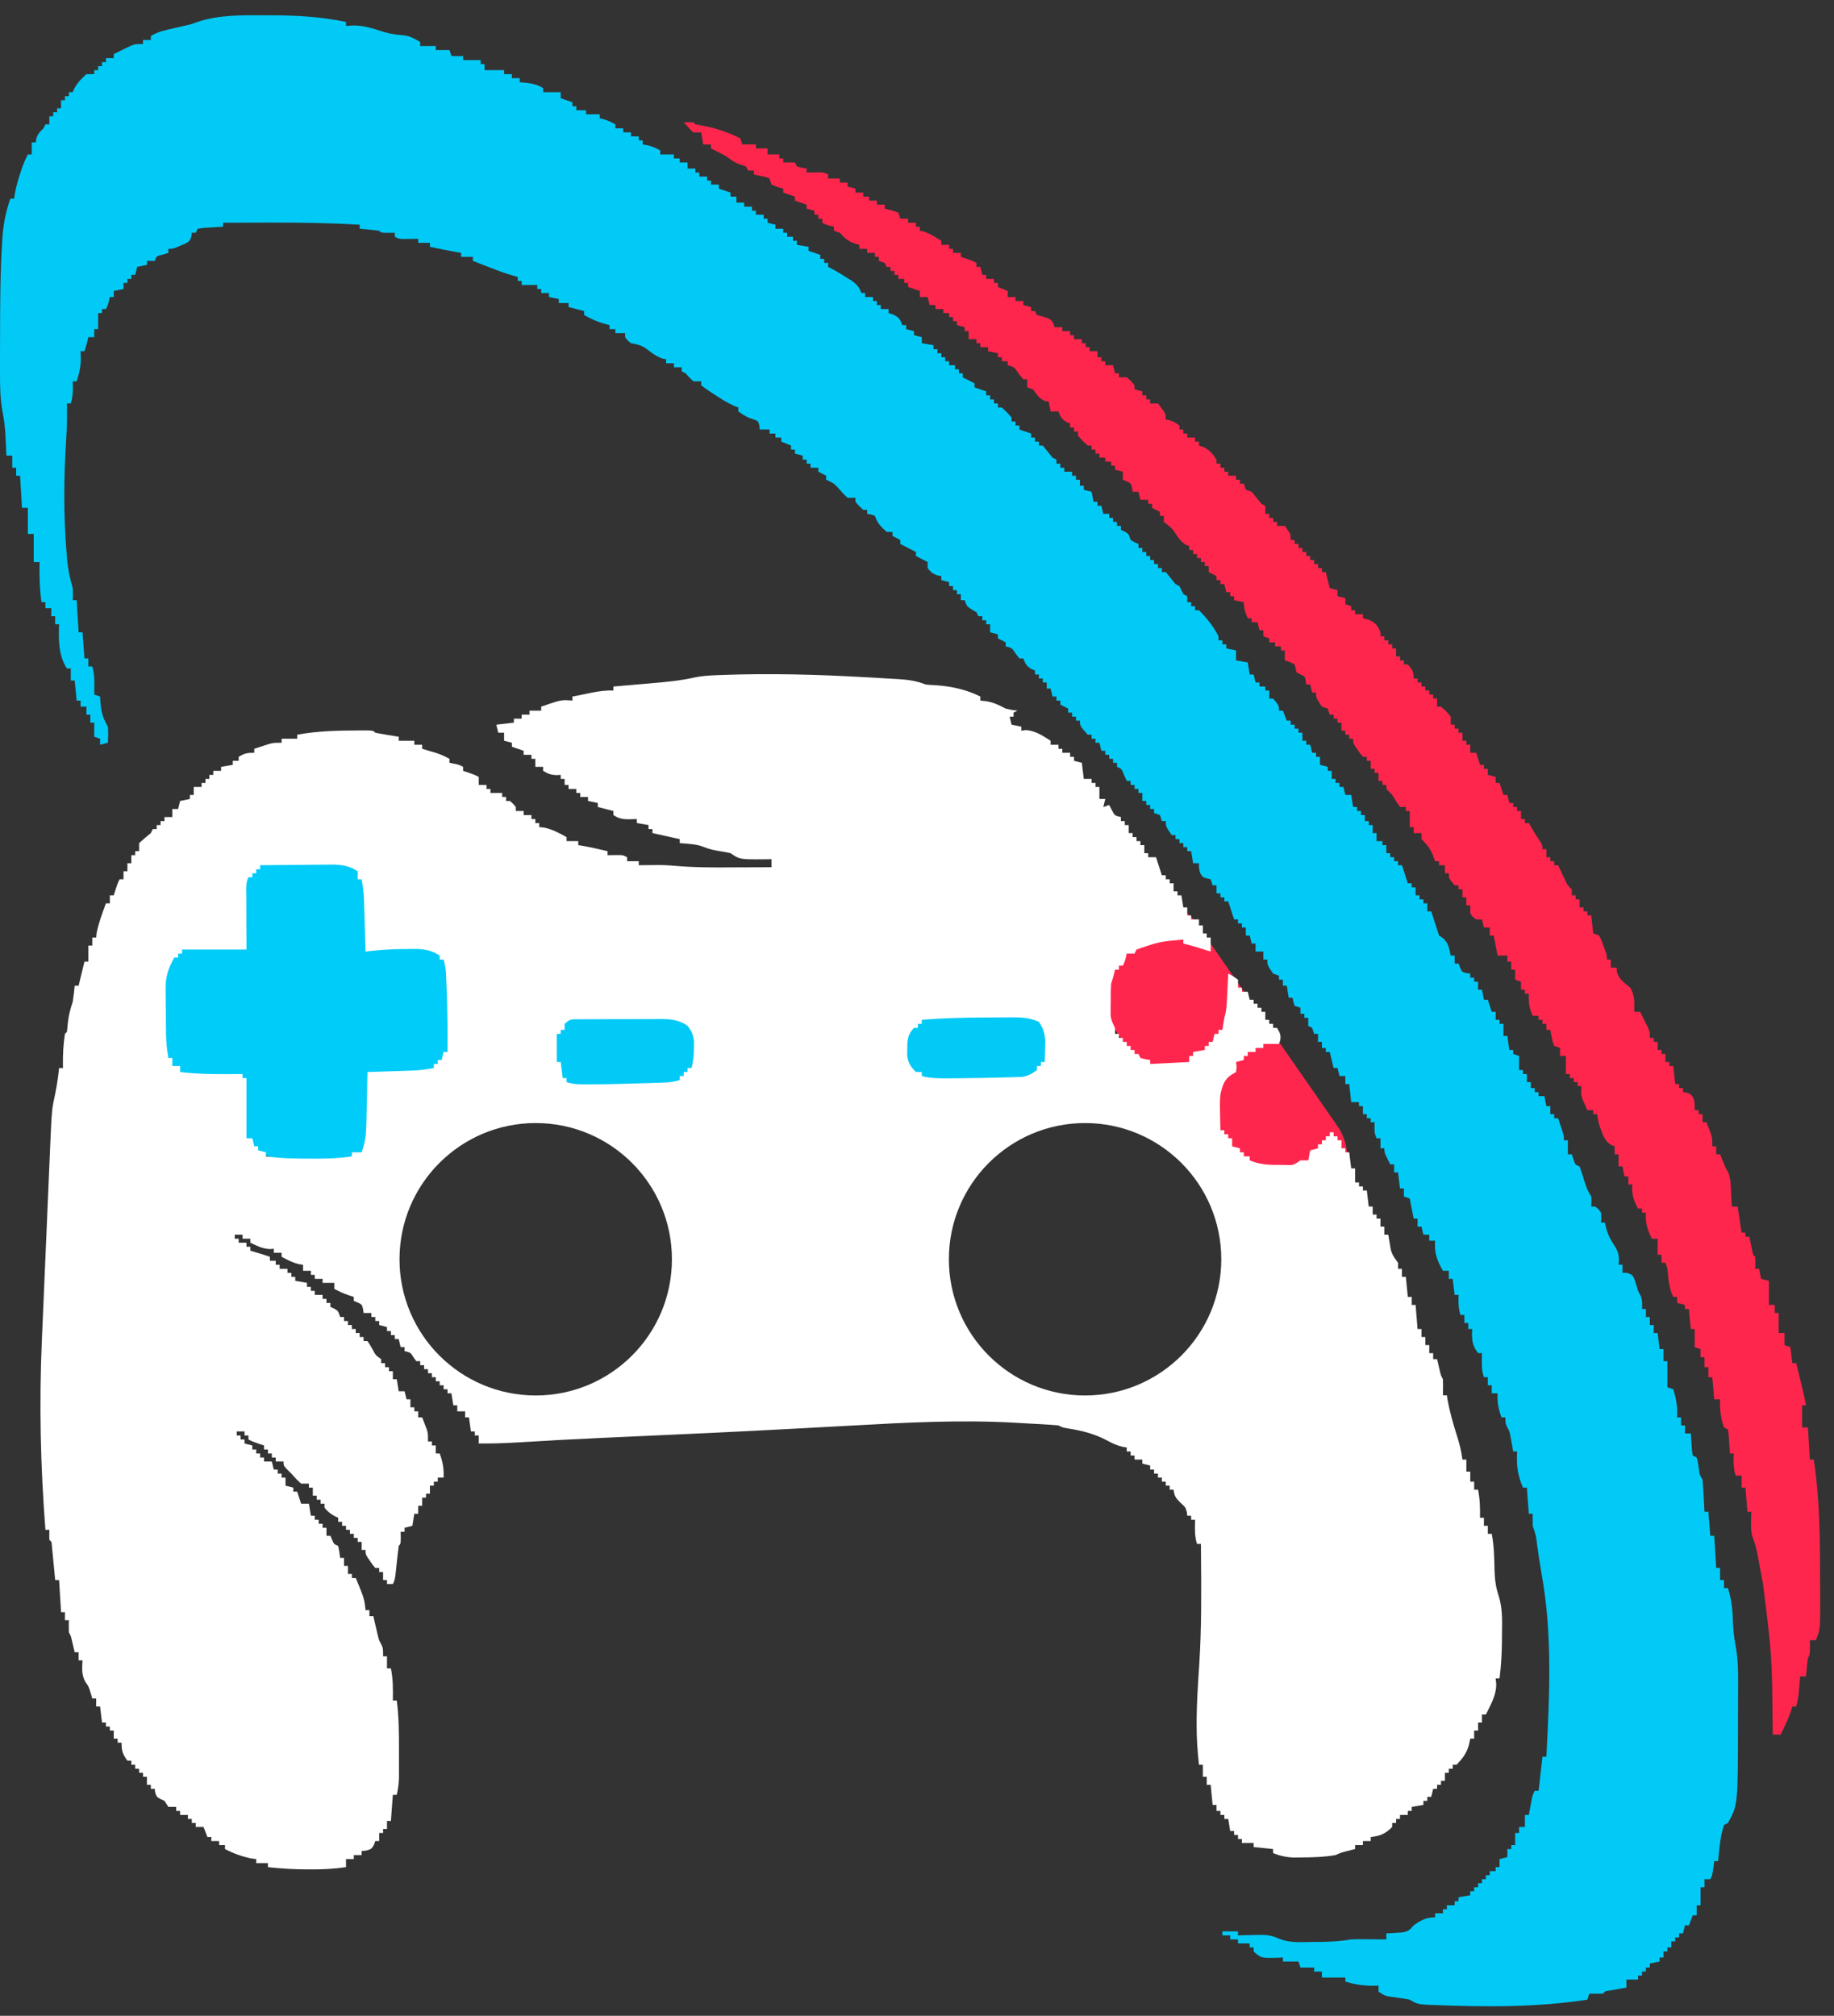 <svg width="111" height="122" viewBox="0 0 111 122" fill="none" xmlns="http://www.w3.org/2000/svg">
<rect x="0" y="0" width="111" height="122" fill="#333333" stroke="none"/>
<rect x="9.232" y="50.735" width="21.256" height="19.753" rx="9.877" fill="#00CCF9"/>
<rect x="29.415" y="60.611" width="21.256" height="7.3" rx="3.65" fill="#02CAF7"/>
<rect x="49.168" y="59.752" width="16.532" height="7.3" rx="3.65" fill="#02CAF7"/>
<rect x="70.277" y="52.802" width="22.558" height="7.728" rx="3.864" transform="rotate(55.192 70.277 52.802)" fill="#FF264D"/>
<path d="M16.098 0.926C16.2 0.926 16.301 0.926 16.405 0.926C17.941 0.928 19.432 1.012 20.942 1.328C20.942 1.408 20.942 1.488 20.942 1.571C21.154 1.556 21.154 1.556 21.37 1.541C22.039 1.537 22.625 1.741 23.26 1.942C23.678 2.063 24.066 2.111 24.496 2.144C24.847 2.198 25.128 2.36 25.431 2.543C25.431 2.623 25.431 2.704 25.431 2.786C25.742 2.786 26.054 2.786 26.376 2.786C26.376 2.866 26.376 2.947 26.376 3.029C26.649 3.029 26.922 3.029 27.203 3.029C27.242 3.15 27.281 3.27 27.321 3.394C27.555 3.394 27.789 3.394 28.029 3.394C28.029 3.474 28.029 3.554 28.029 3.637C28.38 3.637 28.731 3.637 29.093 3.637C29.093 3.717 29.093 3.797 29.093 3.88C29.171 3.88 29.249 3.88 29.329 3.88C29.329 4 29.329 4.12 29.329 4.244C29.719 4.244 30.109 4.244 30.51 4.244C30.51 4.325 30.51 4.405 30.51 4.487C30.666 4.487 30.822 4.487 30.983 4.487C30.983 4.568 30.983 4.648 30.983 4.731C31.139 4.731 31.295 4.731 31.455 4.731C31.455 4.811 31.455 4.891 31.455 4.974C31.602 4.989 31.748 5.004 31.898 5.019C32.268 5.066 32.553 5.132 32.873 5.338C32.873 5.418 32.873 5.498 32.873 5.581C33.224 5.581 33.575 5.581 33.936 5.581C33.936 5.701 33.936 5.822 33.936 5.946C34.17 6.026 34.404 6.106 34.645 6.189C34.645 6.269 34.645 6.349 34.645 6.432C34.723 6.432 34.801 6.432 34.881 6.432C34.881 6.512 34.881 6.592 34.881 6.675C35.076 6.675 35.271 6.675 35.472 6.675C35.472 6.755 35.472 6.835 35.472 6.918C35.745 6.918 36.018 6.918 36.299 6.918C36.299 6.998 36.299 7.078 36.299 7.161C36.401 7.183 36.401 7.183 36.505 7.206C36.774 7.283 36.999 7.39 37.244 7.525C37.244 7.606 37.244 7.686 37.244 7.768C37.4 7.768 37.556 7.768 37.716 7.768C37.716 7.849 37.716 7.929 37.716 8.011C37.872 8.011 38.028 8.011 38.189 8.011C38.189 8.092 38.189 8.172 38.189 8.254C38.345 8.254 38.501 8.254 38.661 8.254C38.661 8.335 38.661 8.415 38.661 8.498C38.739 8.498 38.817 8.498 38.898 8.498C38.898 8.578 38.898 8.658 38.898 8.741C39.029 8.763 39.029 8.763 39.163 8.786C39.465 8.857 39.692 8.952 39.961 9.105C39.961 9.185 39.961 9.265 39.961 9.348C40.234 9.348 40.507 9.348 40.788 9.348C40.788 9.428 40.788 9.509 40.788 9.591C40.905 9.591 41.022 9.591 41.142 9.591C41.142 9.671 41.142 9.752 41.142 9.834C41.298 9.834 41.454 9.834 41.615 9.834C41.615 9.954 41.615 10.075 41.615 10.199C41.771 10.199 41.926 10.199 42.087 10.199C42.087 10.279 42.087 10.359 42.087 10.442C42.165 10.442 42.243 10.442 42.323 10.442C42.323 10.522 42.323 10.602 42.323 10.685C42.479 10.685 42.635 10.685 42.796 10.685C42.796 10.765 42.796 10.845 42.796 10.928C42.874 10.928 42.952 10.928 43.032 10.928C43.032 11.008 43.032 11.088 43.032 11.171C43.188 11.171 43.344 11.171 43.505 11.171C43.505 11.251 43.505 11.331 43.505 11.414C43.739 11.494 43.972 11.574 44.214 11.657C44.214 11.737 44.214 11.817 44.214 11.9C44.331 11.9 44.447 11.9 44.568 11.9C44.568 12.02 44.568 12.141 44.568 12.264C44.724 12.264 44.88 12.264 45.04 12.264C45.04 12.345 45.04 12.425 45.04 12.508C45.196 12.508 45.352 12.508 45.513 12.508C45.513 12.588 45.513 12.668 45.513 12.751C45.591 12.751 45.669 12.751 45.749 12.751C45.749 12.831 45.749 12.911 45.749 12.994C45.905 12.994 46.061 12.994 46.222 12.994C46.222 13.074 46.222 13.154 46.222 13.237C46.3 13.237 46.378 13.237 46.458 13.237C46.458 13.317 46.458 13.397 46.458 13.48C46.614 13.52 46.77 13.56 46.931 13.601C46.931 13.681 46.931 13.762 46.931 13.844C47.087 13.844 47.242 13.844 47.403 13.844C47.403 13.924 47.403 14.005 47.403 14.087C47.481 14.087 47.559 14.087 47.639 14.087C47.639 14.168 47.639 14.248 47.639 14.33C47.756 14.33 47.873 14.33 47.994 14.33C47.994 14.411 47.994 14.491 47.994 14.573C48.072 14.573 48.15 14.573 48.23 14.573C48.23 14.653 48.23 14.734 48.23 14.816C48.464 14.857 48.698 14.897 48.939 14.938C48.939 15.018 48.939 15.098 48.939 15.181C49.173 15.261 49.407 15.341 49.648 15.424C49.648 15.504 49.648 15.584 49.648 15.667C49.725 15.667 49.803 15.667 49.884 15.667C49.884 15.747 49.884 15.827 49.884 15.91C49.962 15.91 50.04 15.91 50.12 15.91C50.12 15.99 50.12 16.07 50.12 16.153C50.219 16.202 50.219 16.202 50.319 16.252C50.617 16.409 50.899 16.58 51.183 16.761C51.37 16.877 51.37 16.877 51.56 16.996C51.876 17.235 51.999 17.361 52.128 17.733C52.206 17.733 52.284 17.733 52.364 17.733C52.364 17.813 52.364 17.893 52.364 17.976C52.52 17.976 52.676 17.976 52.837 17.976C52.837 18.056 52.837 18.136 52.837 18.219C52.915 18.219 52.993 18.219 53.073 18.219C53.073 18.299 53.073 18.379 53.073 18.462C53.151 18.462 53.229 18.462 53.31 18.462C53.31 18.542 53.31 18.622 53.31 18.705C53.465 18.705 53.621 18.705 53.782 18.705C53.782 18.785 53.782 18.865 53.782 18.948C53.921 18.993 53.921 18.993 54.063 19.039C54.411 19.21 54.479 19.313 54.609 19.677C54.687 19.677 54.765 19.677 54.845 19.677C54.845 19.757 54.845 19.837 54.845 19.92C55.001 19.96 55.157 20 55.318 20.042C55.318 20.122 55.318 20.202 55.318 20.285C55.474 20.325 55.63 20.365 55.79 20.406C55.79 20.526 55.79 20.647 55.79 20.771C56.024 20.811 56.258 20.851 56.499 20.892C56.499 20.972 56.499 21.053 56.499 21.135C56.577 21.135 56.655 21.135 56.735 21.135C56.735 21.215 56.735 21.296 56.735 21.378C56.813 21.378 56.891 21.378 56.972 21.378C56.972 21.458 56.972 21.539 56.972 21.621C57.05 21.621 57.128 21.621 57.208 21.621C57.208 21.701 57.208 21.782 57.208 21.864C57.286 21.864 57.364 21.864 57.444 21.864C57.444 21.945 57.444 22.025 57.444 22.107C57.561 22.107 57.678 22.107 57.799 22.107C57.799 22.188 57.799 22.268 57.799 22.35C57.877 22.35 57.955 22.35 58.035 22.35C58.035 22.431 58.035 22.511 58.035 22.593C58.113 22.593 58.191 22.593 58.271 22.593C58.271 22.674 58.271 22.754 58.271 22.836C58.381 22.893 58.381 22.893 58.493 22.95C58.655 23.034 58.818 23.117 58.98 23.201C58.98 23.281 58.98 23.361 58.98 23.444C59.214 23.524 59.448 23.604 59.689 23.687C59.689 23.767 59.689 23.848 59.689 23.93C59.767 23.93 59.845 23.93 59.925 23.93C59.925 24.01 59.925 24.09 59.925 24.173C60.003 24.173 60.081 24.173 60.161 24.173C60.161 24.253 60.161 24.334 60.161 24.416C60.239 24.416 60.317 24.416 60.398 24.416C60.398 24.496 60.398 24.576 60.398 24.659C60.475 24.659 60.553 24.659 60.634 24.659C60.944 24.948 60.944 24.948 61.224 25.267C61.224 25.347 61.224 25.427 61.224 25.51C61.302 25.51 61.38 25.51 61.461 25.51C61.461 25.59 61.461 25.67 61.461 25.753C61.539 25.753 61.617 25.753 61.697 25.753C61.697 25.833 61.697 25.913 61.697 25.996C61.931 26.076 62.165 26.156 62.406 26.239C62.406 26.319 62.406 26.399 62.406 26.482C62.484 26.482 62.562 26.482 62.642 26.482C62.642 26.562 62.642 26.642 62.642 26.725C62.72 26.725 62.798 26.725 62.878 26.725C62.878 26.805 62.878 26.885 62.878 26.968C62.956 26.968 63.034 26.968 63.114 26.968C63.314 27.209 63.511 27.452 63.705 27.697C63.783 27.737 63.861 27.777 63.941 27.819C63.941 27.899 63.941 27.979 63.941 28.062C64.019 28.062 64.097 28.062 64.178 28.062C64.178 28.142 64.178 28.222 64.178 28.305C64.256 28.305 64.334 28.305 64.414 28.305C64.414 28.385 64.414 28.465 64.414 28.548C64.57 28.548 64.726 28.548 64.886 28.548C64.886 28.628 64.886 28.708 64.886 28.791C64.964 28.791 65.042 28.791 65.123 28.791C65.123 28.871 65.123 28.951 65.123 29.034C65.201 29.034 65.279 29.034 65.359 29.034C65.359 29.154 65.359 29.274 65.359 29.398C65.437 29.398 65.515 29.398 65.595 29.398C65.595 29.479 65.595 29.559 65.595 29.641C65.751 29.681 65.907 29.722 66.068 29.763C66.107 29.963 66.146 30.164 66.186 30.37C66.264 30.37 66.342 30.37 66.422 30.37C66.422 30.451 66.422 30.531 66.422 30.613C66.5 30.613 66.578 30.613 66.658 30.613C66.697 30.774 66.736 30.934 66.776 31.099C66.894 31.099 67.01 31.099 67.131 31.099C67.131 31.18 67.131 31.26 67.131 31.343C67.209 31.343 67.287 31.343 67.367 31.343C67.367 31.423 67.367 31.503 67.367 31.586C67.445 31.586 67.523 31.586 67.603 31.586C67.603 31.666 67.603 31.746 67.603 31.829C67.681 31.829 67.759 31.829 67.84 31.829C67.84 31.909 67.84 31.989 67.84 32.072C67.953 32.121 67.953 32.121 68.069 32.17C68.312 32.315 68.312 32.315 68.43 32.679C68.667 32.826 68.667 32.826 68.903 32.922C68.903 33.002 68.903 33.083 68.903 33.165C68.981 33.165 69.059 33.165 69.139 33.165C69.139 33.245 69.139 33.326 69.139 33.408C69.217 33.408 69.295 33.408 69.375 33.408C69.375 33.489 69.375 33.569 69.375 33.651C69.453 33.651 69.531 33.651 69.612 33.651C69.612 33.732 69.612 33.812 69.612 33.894C69.69 33.894 69.768 33.894 69.848 33.894C69.848 33.975 69.848 34.055 69.848 34.138C69.926 34.138 70.004 34.138 70.084 34.138C70.084 34.218 70.084 34.298 70.084 34.38C70.162 34.38 70.24 34.38 70.32 34.38C70.32 34.461 70.32 34.541 70.32 34.623C70.398 34.623 70.476 34.623 70.557 34.623C70.756 34.864 70.953 35.108 71.147 35.353C71.225 35.393 71.303 35.433 71.384 35.474C71.462 35.636 71.541 35.798 71.62 35.96C71.698 36 71.776 36.04 71.856 36.082C71.856 36.202 71.856 36.322 71.856 36.446C71.934 36.446 72.012 36.446 72.092 36.446C72.092 36.526 72.092 36.607 72.092 36.689C72.17 36.689 72.248 36.689 72.329 36.689C72.329 36.77 72.329 36.85 72.329 36.932C72.407 36.932 72.485 36.932 72.565 36.932C73.026 37.393 73.458 37.919 73.746 38.512C73.746 38.592 73.746 38.672 73.746 38.755C73.824 38.755 73.902 38.755 73.983 38.755C73.983 38.835 73.983 38.916 73.983 38.998C74.061 38.998 74.138 38.998 74.219 38.998C74.219 39.078 74.219 39.158 74.219 39.241C74.414 39.281 74.609 39.321 74.809 39.363C74.809 39.563 74.809 39.764 74.809 39.97C75.043 40.01 75.277 40.05 75.518 40.092C75.557 40.332 75.596 40.573 75.636 40.821C75.714 40.821 75.792 40.821 75.873 40.821C75.912 40.981 75.951 41.142 75.991 41.307C76.069 41.307 76.147 41.307 76.227 41.307C76.227 41.387 76.227 41.467 76.227 41.55C76.344 41.55 76.461 41.55 76.581 41.55C76.581 41.63 76.581 41.71 76.581 41.793C76.659 41.793 76.737 41.793 76.818 41.793C76.818 41.953 76.818 42.114 76.818 42.279C76.896 42.279 76.974 42.279 77.054 42.279C77.408 42.7 77.408 42.7 77.408 43.008C77.486 43.008 77.564 43.008 77.645 43.008C77.723 43.209 77.8 43.409 77.881 43.616C77.959 43.616 78.037 43.616 78.117 43.616C78.117 43.696 78.117 43.776 78.117 43.859C78.195 43.859 78.273 43.859 78.353 43.859C78.353 43.939 78.353 44.019 78.353 44.102C78.431 44.102 78.509 44.102 78.59 44.102C78.59 44.182 78.59 44.262 78.59 44.345C78.668 44.345 78.746 44.345 78.826 44.345C78.826 44.505 78.826 44.666 78.826 44.831C78.904 44.831 78.982 44.831 79.062 44.831C79.062 44.911 79.062 44.991 79.062 45.074C79.14 45.074 79.218 45.074 79.298 45.074C79.337 45.234 79.376 45.395 79.417 45.56C79.495 45.56 79.573 45.56 79.653 45.56C79.653 45.64 79.653 45.72 79.653 45.803C79.731 45.803 79.809 45.803 79.889 45.803C79.889 45.963 79.889 46.124 79.889 46.289C80.045 46.329 80.201 46.369 80.362 46.411C80.362 46.491 80.362 46.571 80.362 46.654C80.44 46.654 80.517 46.654 80.598 46.654C80.598 46.814 80.598 46.974 80.598 47.14C80.676 47.14 80.754 47.14 80.834 47.14C80.834 47.22 80.834 47.3 80.834 47.383C80.912 47.383 80.99 47.383 81.07 47.383C81.07 47.463 81.07 47.543 81.07 47.626C81.148 47.626 81.226 47.626 81.307 47.626C81.346 47.786 81.385 47.947 81.425 48.112C81.542 48.112 81.659 48.112 81.779 48.112C81.818 48.352 81.857 48.593 81.897 48.841C81.975 48.841 82.053 48.841 82.134 48.841C82.134 48.921 82.134 49.001 82.134 49.084C82.212 49.084 82.29 49.084 82.37 49.084C82.37 49.164 82.37 49.244 82.37 49.327C82.448 49.327 82.526 49.327 82.606 49.327C82.606 49.447 82.606 49.568 82.606 49.692C82.684 49.692 82.762 49.692 82.842 49.692C82.842 49.772 82.842 49.852 82.842 49.935C82.92 49.935 82.998 49.935 83.079 49.935C83.079 50.095 83.079 50.255 83.079 50.421C83.157 50.421 83.235 50.421 83.315 50.421C83.315 50.581 83.315 50.742 83.315 50.907C83.432 50.907 83.549 50.907 83.669 50.907C83.669 50.987 83.669 51.067 83.669 51.15C83.747 51.15 83.825 51.15 83.906 51.15C83.906 51.31 83.906 51.471 83.906 51.636C83.984 51.636 84.061 51.636 84.142 51.636C84.142 51.716 84.142 51.796 84.142 51.879C84.22 51.879 84.298 51.879 84.378 51.879C84.378 51.959 84.378 52.039 84.378 52.122C84.456 52.122 84.534 52.122 84.614 52.122C84.614 52.202 84.614 52.282 84.614 52.365C84.692 52.365 84.77 52.365 84.851 52.365C85.026 52.906 85.026 52.906 85.205 53.459C85.283 53.459 85.361 53.459 85.441 53.459C85.441 53.539 85.441 53.619 85.441 53.702C85.519 53.702 85.597 53.702 85.677 53.702C85.677 53.862 85.677 54.022 85.677 54.188C85.755 54.188 85.834 54.188 85.914 54.188C85.914 54.268 85.914 54.348 85.914 54.431C85.992 54.431 86.07 54.431 86.15 54.431C86.15 54.511 86.15 54.591 86.15 54.674C86.228 54.674 86.306 54.674 86.386 54.674C86.386 54.834 86.386 54.995 86.386 55.16C86.464 55.16 86.542 55.16 86.623 55.16C86.78 55.646 86.938 56.132 87.095 56.618C87.171 56.668 87.246 56.718 87.324 56.77C87.668 57.071 87.706 57.39 87.804 57.833C87.882 57.833 87.96 57.833 88.04 57.833C88.04 57.994 88.04 58.154 88.04 58.319C88.118 58.319 88.196 58.319 88.276 58.319C88.306 58.397 88.335 58.475 88.365 58.555C88.491 58.828 88.491 58.828 88.764 58.896C88.837 58.906 88.91 58.916 88.985 58.927C88.985 59.007 88.985 59.087 88.985 59.17C89.063 59.17 89.141 59.17 89.221 59.17C89.221 59.25 89.221 59.33 89.221 59.413C89.299 59.413 89.377 59.413 89.458 59.413C89.458 59.573 89.458 59.734 89.458 59.899C89.536 59.899 89.614 59.899 89.694 59.899C89.733 60.099 89.772 60.3 89.812 60.507C89.89 60.507 89.968 60.507 90.048 60.507C90.126 60.747 90.204 60.988 90.285 61.236C90.363 61.236 90.441 61.236 90.521 61.236C90.521 61.396 90.521 61.556 90.521 61.722C90.599 61.722 90.677 61.722 90.757 61.722C90.757 61.802 90.757 61.882 90.757 61.965C90.835 61.965 90.913 61.965 90.993 61.965C90.993 62.205 90.993 62.446 90.993 62.694C91.071 62.694 91.149 62.694 91.23 62.694C91.269 62.974 91.308 63.255 91.348 63.544C91.426 63.544 91.504 63.544 91.584 63.544C91.584 63.625 91.584 63.705 91.584 63.788C91.701 63.828 91.818 63.868 91.939 63.909C91.939 64.19 91.939 64.47 91.939 64.76C92.016 64.76 92.094 64.76 92.175 64.76C92.175 64.84 92.175 64.92 92.175 65.003C92.253 65.003 92.331 65.003 92.411 65.003C92.411 65.163 92.411 65.323 92.411 65.489C92.489 65.489 92.567 65.489 92.647 65.489C92.647 65.609 92.647 65.729 92.647 65.853C92.725 65.853 92.803 65.853 92.883 65.853C92.883 65.933 92.883 66.014 92.883 66.096C92.962 66.096 93.039 66.096 93.12 66.096C93.12 66.177 93.12 66.257 93.12 66.339C93.237 66.339 93.354 66.339 93.474 66.339C93.513 66.54 93.552 66.74 93.592 66.947C93.67 66.947 93.748 66.947 93.829 66.947C93.829 67.107 93.829 67.268 93.829 67.433C93.906 67.433 93.984 67.433 94.065 67.433C94.065 67.513 94.065 67.593 94.065 67.676C94.143 67.676 94.221 67.676 94.301 67.676C94.361 67.853 94.419 68.03 94.478 68.208C94.511 68.306 94.544 68.405 94.578 68.507C94.656 68.77 94.656 68.77 94.656 69.013C94.733 69.013 94.811 69.013 94.892 69.013C94.892 69.293 94.892 69.574 94.892 69.863C94.97 69.863 95.048 69.863 95.128 69.863C95.162 69.961 95.196 70.059 95.231 70.159C95.333 70.487 95.333 70.487 95.6 70.592C95.688 70.827 95.765 71.066 95.837 71.306C95.965 71.733 96.067 72.042 96.309 72.415C96.324 72.742 96.324 72.742 96.309 73.023C96.387 73.023 96.465 73.023 96.546 73.023C96.737 73.167 96.737 73.167 96.9 73.387C96.922 73.714 96.922 73.714 96.9 73.995C96.978 73.995 97.056 73.995 97.136 73.995C97.163 74.115 97.19 74.235 97.217 74.359C97.319 74.737 97.469 75.016 97.683 75.339C97.952 75.756 98.025 76.037 97.963 76.547C98.041 76.547 98.119 76.547 98.199 76.547C98.199 76.707 98.199 76.868 98.199 77.033C98.29 77.033 98.38 77.033 98.473 77.033C98.79 77.154 98.79 77.154 98.9 77.362C98.96 77.535 99.017 77.709 99.071 77.884C99.139 78.137 99.139 78.137 99.285 78.392C99.409 78.677 99.397 78.912 99.381 79.22C99.459 79.22 99.537 79.22 99.617 79.22C99.617 79.38 99.617 79.541 99.617 79.706C99.695 79.706 99.773 79.706 99.853 79.706C99.853 79.867 99.853 80.027 99.853 80.192C99.931 80.192 100.009 80.192 100.09 80.192C100.09 80.353 100.09 80.513 100.09 80.678C100.167 80.678 100.245 80.678 100.326 80.678C100.365 80.999 100.404 81.32 100.444 81.65C100.522 81.65 100.6 81.65 100.68 81.65C100.68 81.891 100.68 82.132 100.68 82.379C100.758 82.379 100.836 82.379 100.916 82.379C100.916 82.901 100.916 83.422 100.916 83.959C101.033 83.999 101.15 84.039 101.271 84.081C101.454 84.665 101.537 85.165 101.507 85.782C101.585 85.782 101.663 85.782 101.743 85.782C101.743 85.942 101.743 86.103 101.743 86.268C101.821 86.268 101.899 86.268 101.98 86.268C101.98 86.428 101.98 86.589 101.98 86.754C102.097 86.754 102.214 86.754 102.334 86.754C102.34 86.849 102.346 86.944 102.352 87.042C102.36 87.165 102.369 87.288 102.378 87.415C102.391 87.599 102.391 87.599 102.403 87.787C102.419 87.887 102.435 87.987 102.452 88.091C102.53 88.131 102.608 88.171 102.688 88.212C102.759 88.486 102.759 88.486 102.814 88.82C102.854 89.221 102.854 89.221 103.043 89.549C103.071 89.876 103.093 90.201 103.109 90.529C103.117 90.667 103.117 90.667 103.125 90.808C103.137 91.036 103.149 91.265 103.161 91.493C103.239 91.493 103.317 91.493 103.397 91.493C103.436 91.974 103.475 92.456 103.515 92.951C103.593 92.951 103.671 92.951 103.752 92.951C103.791 93.593 103.83 94.235 103.87 94.896C103.948 94.896 104.026 94.896 104.106 94.896C104.106 95.136 104.106 95.377 104.106 95.625C104.184 95.625 104.262 95.625 104.342 95.625C104.342 95.785 104.342 95.945 104.342 96.111C104.42 96.111 104.498 96.111 104.578 96.111C104.777 96.74 104.854 97.304 104.874 97.964C104.892 98.537 104.938 99.079 105.052 99.642C105.181 100.358 105.201 101.047 105.196 101.773C105.196 101.969 105.196 101.969 105.196 102.169C105.196 102.443 105.195 102.718 105.193 102.992C105.191 103.405 105.191 103.818 105.191 104.231C105.183 109.249 105.183 109.249 104.578 110.328C104.501 110.368 104.423 110.408 104.342 110.45C104.111 111.148 104.055 111.907 103.988 112.637C103.91 112.637 103.832 112.637 103.752 112.637C103.735 112.772 103.717 112.908 103.7 113.047C103.633 113.488 103.633 113.488 103.515 113.731C103.398 113.731 103.281 113.731 103.161 113.731C103.161 113.891 103.161 114.051 103.161 114.217C103.083 114.217 103.005 114.217 102.925 114.217C102.925 114.578 102.925 114.939 102.925 115.31C102.847 115.31 102.769 115.31 102.688 115.31C102.688 115.511 102.688 115.711 102.688 115.918C102.61 115.918 102.532 115.918 102.452 115.918C102.374 116.118 102.296 116.319 102.216 116.526C102.138 116.526 102.06 116.526 101.98 116.526C101.941 116.686 101.902 116.846 101.861 117.012C101.784 117.012 101.706 117.012 101.625 117.012C101.625 117.092 101.625 117.172 101.625 117.255C101.547 117.255 101.469 117.255 101.389 117.255C101.389 117.335 101.389 117.415 101.389 117.498C101.311 117.498 101.233 117.498 101.153 117.498C101.153 117.618 101.153 117.738 101.153 117.862C101.075 117.862 100.997 117.862 100.916 117.862C100.916 117.942 100.916 118.023 100.916 118.105C100.838 118.105 100.76 118.105 100.68 118.105C100.68 118.226 100.68 118.346 100.68 118.47C100.602 118.47 100.524 118.47 100.444 118.47C100.444 118.55 100.444 118.63 100.444 118.713C100.249 118.753 100.054 118.793 99.853 118.834C99.853 118.915 99.853 118.995 99.853 119.077C99.775 119.077 99.697 119.077 99.617 119.077C99.617 119.158 99.617 119.238 99.617 119.32C99.539 119.32 99.461 119.32 99.381 119.32C99.381 119.401 99.381 119.481 99.381 119.563C99.303 119.563 99.225 119.563 99.144 119.563C99.144 119.644 99.144 119.724 99.144 119.806C98.911 119.806 98.677 119.806 98.436 119.806C98.436 119.967 98.436 120.127 98.436 120.293C98.343 120.309 98.251 120.325 98.156 120.341C98.036 120.363 97.916 120.384 97.793 120.406C97.674 120.428 97.555 120.449 97.432 120.471C97.145 120.505 97.145 120.505 97.018 120.657C96.743 120.662 96.467 120.662 96.191 120.657C96.152 120.777 96.113 120.898 96.073 121.022C92.944 121.502 89.799 121.471 86.645 121.341C86.548 121.337 86.45 121.333 86.35 121.329C85.913 121.305 85.696 121.277 85.323 121.022C85.069 120.973 84.812 120.933 84.555 120.9C83.827 120.806 83.827 120.806 83.433 120.536C83.433 120.415 83.433 120.295 83.433 120.171C83.367 120.174 83.302 120.177 83.234 120.18C82.585 120.195 82.047 120.114 81.425 119.928C81.425 119.848 81.425 119.768 81.425 119.685C80.957 119.685 80.489 119.685 80.007 119.685C80.007 119.565 80.007 119.444 80.007 119.32C79.851 119.32 79.695 119.32 79.535 119.32C79.535 119.24 79.535 119.16 79.535 119.077C79.262 119.077 78.989 119.077 78.708 119.077C78.669 118.957 78.63 118.837 78.59 118.713C78.278 118.713 77.966 118.713 77.645 118.713C77.645 118.633 77.645 118.552 77.645 118.47C77.527 118.476 77.527 118.476 77.407 118.483C76.334 118.516 76.334 118.516 75.873 118.105C75.873 118.025 75.873 117.945 75.873 117.862C75.795 117.862 75.717 117.862 75.636 117.862C75.636 117.782 75.636 117.702 75.636 117.619C75.403 117.619 75.169 117.619 74.928 117.619C74.928 117.539 74.928 117.459 74.928 117.376C74.772 117.376 74.616 117.376 74.455 117.376C74.455 117.296 74.455 117.216 74.455 117.133C74.299 117.133 74.143 117.133 73.983 117.133C73.983 117.053 73.983 116.973 73.983 116.89C74.294 116.89 74.606 116.89 74.928 116.89C74.928 116.97 74.928 117.051 74.928 117.133C75.062 117.129 75.196 117.125 75.334 117.12C75.513 117.117 75.693 117.114 75.873 117.11C76.004 117.106 76.004 117.106 76.139 117.101C76.599 117.095 76.952 117.121 77.374 117.315C78.052 117.607 78.767 117.541 79.49 117.528C79.632 117.527 79.774 117.527 79.921 117.526C80.556 117.52 81.152 117.486 81.779 117.376C81.957 117.367 82.135 117.363 82.314 117.364C82.407 117.365 82.501 117.365 82.597 117.365C82.693 117.367 82.788 117.368 82.887 117.369C82.985 117.369 83.083 117.37 83.184 117.37C83.425 117.372 83.665 117.374 83.906 117.376C83.906 117.256 83.906 117.136 83.906 117.012C83.995 117.007 84.085 117.003 84.177 116.998C84.295 116.99 84.412 116.982 84.533 116.974C84.708 116.963 84.708 116.963 84.886 116.952C85.245 116.882 85.328 116.804 85.559 116.526C85.993 116.216 86.316 116.039 86.859 116.039C86.859 115.959 86.859 115.879 86.859 115.796C87.015 115.796 87.171 115.796 87.331 115.796C87.331 115.716 87.331 115.636 87.331 115.553C87.409 115.553 87.487 115.553 87.568 115.553C87.568 115.473 87.568 115.393 87.568 115.31C87.724 115.31 87.879 115.31 88.04 115.31C88.04 115.23 88.04 115.15 88.04 115.067C88.118 115.067 88.196 115.067 88.276 115.067C88.276 114.987 88.276 114.907 88.276 114.824C88.51 114.784 88.744 114.744 88.985 114.703C88.985 114.623 88.985 114.542 88.985 114.46C89.063 114.46 89.141 114.46 89.221 114.46C89.221 114.38 89.221 114.299 89.221 114.217C89.299 114.217 89.377 114.217 89.458 114.217C89.458 114.137 89.458 114.056 89.458 113.974C89.536 113.974 89.614 113.974 89.694 113.974C89.694 113.894 89.694 113.813 89.694 113.731C89.772 113.731 89.85 113.731 89.93 113.731C89.93 113.65 89.93 113.57 89.93 113.488C90.008 113.488 90.086 113.488 90.166 113.488C90.166 113.407 90.166 113.327 90.166 113.245C90.283 113.245 90.4 113.245 90.521 113.245C90.521 113.164 90.521 113.084 90.521 113.002C90.599 113.002 90.677 113.002 90.757 113.002C90.757 112.841 90.757 112.681 90.757 112.516C90.913 112.475 91.069 112.435 91.23 112.394C91.23 112.234 91.23 112.073 91.23 111.908C91.308 111.908 91.386 111.908 91.466 111.908C91.466 111.828 91.466 111.748 91.466 111.665C91.544 111.665 91.622 111.665 91.702 111.665C91.702 111.424 91.702 111.184 91.702 110.936C91.78 110.936 91.858 110.936 91.939 110.936C91.939 110.816 91.939 110.695 91.939 110.571C92.055 110.571 92.172 110.571 92.293 110.571C92.293 110.331 92.293 110.09 92.293 109.842C92.371 109.842 92.449 109.842 92.529 109.842C92.545 109.757 92.561 109.672 92.577 109.585C92.597 109.474 92.618 109.364 92.64 109.25C92.66 109.14 92.681 109.03 92.702 108.917C92.765 108.627 92.765 108.627 92.883 108.384C92.962 108.384 93.039 108.384 93.12 108.384C93.198 107.702 93.276 107.021 93.356 106.318C93.434 106.318 93.512 106.318 93.592 106.318C93.782 102.632 93.969 98.888 93.3 95.246C93.2 94.683 93.121 94.117 93.039 93.551C92.963 92.929 92.963 92.929 92.765 92.344C92.761 92.101 92.76 91.858 92.765 91.615C92.687 91.615 92.609 91.615 92.529 91.615C92.49 91.093 92.451 90.572 92.411 90.035C92.333 90.035 92.255 90.035 92.175 90.035C91.847 89.276 91.776 88.674 91.82 87.848C91.742 87.848 91.664 87.848 91.584 87.848C91.57 87.766 91.555 87.683 91.541 87.599C91.511 87.436 91.511 87.436 91.481 87.27C91.462 87.163 91.442 87.056 91.423 86.946C91.36 86.633 91.36 86.633 91.221 86.372C91.112 86.147 91.112 86.147 91.112 85.782C91.034 85.782 90.956 85.782 90.875 85.782C90.687 85.274 90.614 84.867 90.639 84.324C90.522 84.324 90.405 84.324 90.285 84.324C90.285 84.163 90.285 84.003 90.285 83.838C90.207 83.838 90.129 83.838 90.048 83.838C90.048 83.677 90.048 83.517 90.048 83.352C89.97 83.352 89.892 83.352 89.812 83.352C89.699 83.001 89.681 82.781 89.687 82.417C89.688 82.319 89.689 82.221 89.69 82.12C89.692 82.008 89.692 82.008 89.694 81.893C89.616 81.893 89.538 81.893 89.458 81.893C89.088 81.411 89.069 81.038 89.103 80.435C89.025 80.435 88.947 80.435 88.867 80.435C88.867 80.315 88.867 80.195 88.867 80.071C88.789 80.071 88.711 80.071 88.631 80.071C88.631 79.91 88.631 79.75 88.631 79.585C88.553 79.585 88.475 79.585 88.394 79.585C88.258 79.162 88.268 78.812 88.276 78.369C88.198 78.369 88.121 78.369 88.04 78.369C88.001 78.049 87.962 77.728 87.922 77.397C87.844 77.397 87.766 77.397 87.686 77.397C87.686 77.237 87.686 77.076 87.686 76.911C87.569 76.911 87.452 76.911 87.331 76.911C86.972 76.276 86.799 75.826 86.859 75.088C86.742 75.088 86.625 75.088 86.504 75.088C86.504 74.968 86.504 74.848 86.504 74.724C86.388 74.724 86.27 74.724 86.15 74.724C86.111 74.564 86.072 74.403 86.032 74.238C85.954 74.238 85.876 74.238 85.796 74.238C85.796 74.078 85.796 73.917 85.796 73.752C85.718 73.752 85.64 73.752 85.559 73.752C85.481 73.351 85.403 72.95 85.323 72.537C85.206 72.496 85.089 72.456 84.969 72.415C84.969 72.255 84.969 72.094 84.969 71.929C84.891 71.929 84.813 71.929 84.733 71.929C84.694 71.608 84.654 71.287 84.614 70.957C84.536 70.957 84.458 70.957 84.378 70.957C84.378 70.796 84.378 70.636 84.378 70.471C84.3 70.471 84.222 70.471 84.142 70.471C83.787 69.772 83.787 69.772 83.787 69.499C83.709 69.499 83.632 69.499 83.551 69.499C83.551 69.298 83.551 69.098 83.551 68.891C83.473 68.891 83.395 68.891 83.315 68.891C83.155 68.562 83.189 68.282 83.197 67.919C83.119 67.919 83.041 67.919 82.96 67.919C82.96 67.839 82.96 67.759 82.96 67.676C82.882 67.676 82.805 67.676 82.724 67.676C82.724 67.596 82.724 67.516 82.724 67.433C82.646 67.433 82.568 67.433 82.488 67.433C82.488 67.272 82.488 67.112 82.488 66.947C82.41 66.947 82.332 66.947 82.252 66.947C82.252 66.867 82.252 66.787 82.252 66.704C82.096 66.704 81.94 66.704 81.779 66.704C81.74 66.343 81.701 65.982 81.661 65.61C81.583 65.61 81.505 65.61 81.425 65.61C81.425 65.45 81.425 65.289 81.425 65.124C81.308 65.124 81.191 65.124 81.07 65.124C81.031 64.964 80.992 64.803 80.952 64.638C80.874 64.638 80.796 64.638 80.716 64.638C80.638 64.317 80.56 63.996 80.48 63.666C80.402 63.666 80.324 63.666 80.243 63.666C80.243 63.586 80.243 63.505 80.243 63.423C80.165 63.423 80.088 63.423 80.007 63.423C80.007 63.303 80.007 63.182 80.007 63.058C79.929 63.058 79.851 63.058 79.771 63.058C79.771 62.898 79.771 62.738 79.771 62.572C79.693 62.572 79.615 62.572 79.535 62.572C79.496 62.452 79.457 62.332 79.417 62.208C79.339 62.168 79.261 62.127 79.18 62.086C79.18 61.926 79.18 61.765 79.18 61.6C79.102 61.6 79.024 61.6 78.944 61.6C78.944 61.52 78.944 61.44 78.944 61.357C78.866 61.357 78.788 61.357 78.708 61.357C78.708 61.237 78.708 61.117 78.708 60.993C78.591 60.953 78.474 60.912 78.353 60.871C78.272 60.62 78.272 60.62 78.235 60.385C78.157 60.385 78.079 60.385 77.999 60.385C77.96 60.144 77.921 59.904 77.881 59.656C77.803 59.656 77.725 59.656 77.645 59.656C77.645 59.536 77.645 59.415 77.645 59.291C77.567 59.291 77.489 59.291 77.408 59.291C77.408 59.211 77.408 59.131 77.408 59.048C77.291 59.008 77.174 58.968 77.054 58.927C76.7 58.4 76.7 58.4 76.7 58.076C76.622 58.076 76.544 58.076 76.463 58.076C76.463 57.916 76.463 57.755 76.463 57.59C76.307 57.59 76.151 57.59 75.991 57.59C75.991 57.43 75.991 57.269 75.991 57.104C75.913 57.104 75.835 57.104 75.754 57.104C75.716 56.944 75.677 56.783 75.636 56.618C75.558 56.618 75.48 56.618 75.4 56.618C75.4 56.458 75.4 56.297 75.4 56.132C75.322 56.132 75.244 56.132 75.164 56.132C75.164 56.052 75.164 55.971 75.164 55.889C75.086 55.889 75.008 55.889 74.928 55.889C74.928 55.809 74.928 55.728 74.928 55.646C74.85 55.646 74.772 55.646 74.691 55.646C74.516 55.105 74.516 55.105 74.337 54.552C74.259 54.552 74.181 54.552 74.101 54.552C74.101 54.472 74.101 54.392 74.101 54.309C74.023 54.309 73.945 54.309 73.864 54.309C73.864 54.229 73.864 54.149 73.864 54.066C73.786 54.066 73.709 54.066 73.628 54.066C73.628 53.906 73.628 53.745 73.628 53.58C73.55 53.58 73.472 53.58 73.392 53.58C73.353 53.46 73.314 53.34 73.274 53.215C73.198 53.198 73.123 53.18 73.045 53.162C72.801 53.094 72.801 53.094 72.654 52.866C72.565 52.608 72.565 52.608 72.565 52.243C72.448 52.243 72.331 52.243 72.211 52.243C72.172 52.003 72.133 51.762 72.092 51.514C72.014 51.514 71.936 51.514 71.856 51.514C71.856 51.434 71.856 51.354 71.856 51.271C71.778 51.271 71.7 51.271 71.62 51.271C71.62 51.191 71.62 51.111 71.62 51.028C71.542 51.028 71.464 51.028 71.384 51.028C71.384 50.948 71.384 50.868 71.384 50.785C71.306 50.785 71.228 50.785 71.147 50.785C71.147 50.705 71.147 50.625 71.147 50.542C71.069 50.542 70.992 50.542 70.911 50.542C70.557 50.009 70.557 50.009 70.557 49.692C70.479 49.692 70.401 49.692 70.32 49.692C70.281 49.571 70.243 49.451 70.202 49.327C70.085 49.287 69.968 49.247 69.848 49.206C69.848 49.125 69.848 49.045 69.848 48.962C69.77 48.962 69.692 48.962 69.612 48.962C69.612 48.882 69.612 48.802 69.612 48.719C69.534 48.719 69.456 48.719 69.375 48.719C69.375 48.639 69.375 48.559 69.375 48.476C69.297 48.476 69.219 48.476 69.139 48.476C69.139 48.316 69.139 48.156 69.139 47.99C69.061 47.99 68.983 47.99 68.903 47.99C68.903 47.91 68.903 47.83 68.903 47.747C68.825 47.747 68.747 47.747 68.667 47.747C68.667 47.667 68.667 47.587 68.667 47.504C68.589 47.504 68.511 47.504 68.43 47.504C68.43 47.424 68.43 47.344 68.43 47.261C68.352 47.261 68.274 47.261 68.194 47.261C68.141 47.143 68.087 47.026 68.032 46.904C67.88 46.523 67.88 46.523 67.603 46.411C67.603 46.33 67.603 46.25 67.603 46.168C67.525 46.168 67.448 46.168 67.367 46.168C67.367 46.087 67.367 46.007 67.367 45.925C67.289 45.925 67.211 45.925 67.131 45.925C67.131 45.844 67.131 45.764 67.131 45.681C67.053 45.681 66.975 45.681 66.895 45.681C66.895 45.601 66.895 45.521 66.895 45.438C66.817 45.438 66.739 45.438 66.658 45.438C66.619 45.278 66.58 45.118 66.54 44.952C66.462 44.952 66.384 44.952 66.304 44.952C66.304 44.872 66.304 44.792 66.304 44.709C66.226 44.709 66.148 44.709 66.068 44.709C66.068 44.629 66.068 44.549 66.068 44.466C65.99 44.466 65.912 44.466 65.832 44.466C65.359 43.923 65.359 43.923 65.359 43.616C65.281 43.616 65.203 43.616 65.123 43.616C65.123 43.535 65.123 43.455 65.123 43.373C65.045 43.373 64.967 43.373 64.886 43.373C64.886 43.292 64.886 43.212 64.886 43.13C64.808 43.13 64.731 43.13 64.65 43.13C64.65 43.05 64.65 42.969 64.65 42.887C64.494 42.806 64.338 42.726 64.178 42.644C64.178 42.563 64.178 42.483 64.178 42.401C64.1 42.401 64.022 42.401 63.941 42.401C63.941 42.32 63.941 42.24 63.941 42.157C63.863 42.157 63.785 42.157 63.705 42.157C63.666 41.997 63.627 41.837 63.587 41.672C63.509 41.672 63.431 41.672 63.351 41.672C63.351 41.551 63.351 41.431 63.351 41.307C63.273 41.307 63.195 41.307 63.114 41.307C63.114 41.227 63.114 41.147 63.114 41.064C63.036 41.064 62.959 41.064 62.878 41.064C62.878 40.984 62.878 40.904 62.878 40.821C62.8 40.821 62.722 40.821 62.642 40.821C62.642 40.741 62.642 40.66 62.642 40.578C62.532 40.533 62.532 40.533 62.42 40.487C62.128 40.31 62.057 40.167 61.933 39.849C61.855 39.849 61.777 39.849 61.697 39.849C61.584 39.702 61.584 39.702 61.468 39.553C61.247 39.212 61.247 39.212 60.87 39.12C60.87 39.039 60.87 38.959 60.87 38.877C60.714 38.796 60.558 38.716 60.398 38.634C60.398 38.553 60.398 38.473 60.398 38.391C60.242 38.35 60.086 38.31 59.925 38.269C59.925 38.109 59.925 37.948 59.925 37.783C59.847 37.783 59.769 37.783 59.689 37.783C59.689 37.703 59.689 37.623 59.689 37.54C59.611 37.54 59.533 37.54 59.452 37.54C59.452 37.46 59.452 37.38 59.452 37.297C59.374 37.297 59.297 37.297 59.216 37.297C59.177 37.217 59.138 37.136 59.098 37.054C58.952 36.967 58.952 36.967 58.803 36.879C58.507 36.689 58.507 36.689 58.389 36.325C58.311 36.325 58.233 36.325 58.153 36.325C58.153 36.205 58.153 36.084 58.153 35.96C58.075 35.96 57.997 35.96 57.917 35.96C57.917 35.88 57.917 35.8 57.917 35.717C57.839 35.717 57.761 35.717 57.68 35.717C57.68 35.637 57.68 35.557 57.68 35.474C57.602 35.474 57.525 35.474 57.444 35.474C57.444 35.394 57.444 35.314 57.444 35.231C57.288 35.191 57.132 35.151 56.972 35.11C56.972 35.029 56.972 34.949 56.972 34.867C56.901 34.854 56.83 34.842 56.758 34.829C56.46 34.732 56.334 34.634 56.145 34.38C56.145 34.26 56.145 34.14 56.145 34.016C56.035 33.959 56.035 33.959 55.923 33.902C55.761 33.819 55.598 33.735 55.436 33.651C55.436 33.571 55.436 33.491 55.436 33.408C55.368 33.373 55.3 33.338 55.229 33.302C54.983 33.175 54.737 33.049 54.491 32.922C54.491 32.842 54.491 32.762 54.491 32.679C54.335 32.599 54.179 32.519 54.018 32.436C54.018 32.356 54.018 32.276 54.018 32.193C53.901 32.193 53.785 32.193 53.664 32.193C53.317 31.878 53.103 31.676 52.955 31.221C52.717 31.132 52.717 31.132 52.483 31.099C52.483 31.019 52.483 30.939 52.483 30.857C52.405 30.857 52.327 30.857 52.246 30.857C51.995 30.629 51.995 30.629 51.774 30.37C51.774 30.29 51.774 30.21 51.774 30.127C51.618 30.127 51.462 30.127 51.301 30.127C51.065 29.915 51.065 29.915 50.829 29.641C50.473 29.249 50.473 29.249 50.002 29.034C50.002 28.954 50.002 28.873 50.002 28.791C49.846 28.71 49.69 28.63 49.529 28.548C49.529 28.468 49.529 28.387 49.529 28.305C49.373 28.305 49.218 28.305 49.057 28.305C49.057 28.224 49.057 28.144 49.057 28.062C48.979 28.062 48.901 28.062 48.821 28.062C48.821 27.981 48.821 27.901 48.821 27.819C48.743 27.819 48.665 27.819 48.584 27.819C48.584 27.738 48.584 27.658 48.584 27.576C48.428 27.535 48.273 27.495 48.112 27.454C48.112 27.374 48.112 27.294 48.112 27.211C48.034 27.211 47.956 27.211 47.876 27.211C47.876 27.131 47.876 27.051 47.876 26.968C47.681 26.888 47.486 26.808 47.285 26.725C47.285 26.645 47.285 26.565 47.285 26.482C47.168 26.482 47.051 26.482 46.931 26.482C46.931 26.402 46.931 26.322 46.931 26.239C46.814 26.239 46.697 26.239 46.576 26.239C46.576 26.159 46.576 26.078 46.576 25.996C46.381 25.996 46.186 25.996 45.986 25.996C45.974 25.883 45.974 25.883 45.963 25.768C45.89 25.482 45.89 25.482 45.602 25.381C45.494 25.343 45.387 25.305 45.277 25.267C44.944 25.084 44.944 25.084 44.686 24.902C44.686 24.822 44.686 24.742 44.686 24.659C44.567 24.616 44.567 24.616 44.445 24.572C44.011 24.378 43.628 24.132 43.231 23.869C43.155 23.82 43.079 23.771 43.001 23.721C42.81 23.595 42.625 23.459 42.441 23.323C42.441 23.242 42.441 23.162 42.441 23.079C42.286 23.079 42.13 23.079 41.969 23.079C41.718 22.844 41.718 22.844 41.496 22.593C41.419 22.553 41.341 22.513 41.26 22.472C41.26 22.392 41.26 22.311 41.26 22.229C41.104 22.229 40.948 22.229 40.788 22.229C40.788 22.149 40.788 22.069 40.788 21.986C40.632 21.986 40.476 21.986 40.315 21.986C40.315 21.906 40.315 21.825 40.315 21.743C40.214 21.724 40.214 21.724 40.112 21.705C39.701 21.577 39.398 21.316 39.053 21.059C38.76 20.88 38.522 20.83 38.189 20.771C37.975 20.596 37.975 20.596 37.834 20.406C37.834 20.326 37.834 20.246 37.834 20.163C37.639 20.163 37.445 20.163 37.244 20.163C37.244 20.083 37.244 20.003 37.244 19.92C37.127 19.92 37.01 19.92 36.889 19.92C36.889 19.84 36.889 19.76 36.889 19.677C36.768 19.644 36.646 19.612 36.52 19.578C36.104 19.457 35.735 19.28 35.354 19.069C35.354 18.989 35.354 18.909 35.354 18.826C35.042 18.746 34.73 18.666 34.409 18.583C34.409 18.503 34.409 18.423 34.409 18.34C34.214 18.34 34.019 18.34 33.818 18.34C33.818 18.26 33.818 18.18 33.818 18.097C33.623 18.057 33.428 18.017 33.227 17.976C33.227 17.896 33.227 17.815 33.227 17.733C33.071 17.733 32.915 17.733 32.755 17.733C32.755 17.652 32.755 17.572 32.755 17.49C32.677 17.49 32.599 17.49 32.519 17.49C32.519 17.41 32.519 17.329 32.519 17.247C32.207 17.247 31.895 17.247 31.573 17.247C31.573 17.166 31.573 17.086 31.573 17.004C31.495 17.004 31.418 17.004 31.337 17.004C31.337 16.923 31.337 16.843 31.337 16.761C31.221 16.728 31.105 16.696 30.986 16.663C30.485 16.515 30 16.329 29.514 16.138C29.384 16.087 29.384 16.087 29.252 16.036C29.041 15.954 28.831 15.871 28.62 15.789C28.62 15.708 28.62 15.628 28.62 15.546C28.386 15.546 28.152 15.546 27.911 15.546C27.911 15.465 27.911 15.385 27.911 15.302C27.773 15.28 27.773 15.28 27.631 15.257C27.092 15.161 26.557 15.05 26.021 14.938C26.021 14.858 26.021 14.777 26.021 14.695C25.787 14.695 25.553 14.695 25.312 14.695C25.312 14.615 25.312 14.534 25.312 14.452C25.189 14.454 25.189 14.454 25.062 14.456C24.955 14.457 24.847 14.458 24.737 14.459C24.576 14.461 24.576 14.461 24.413 14.464C24.131 14.452 24.131 14.452 23.895 14.33C23.895 14.25 23.895 14.17 23.895 14.087C23.761 14.09 23.627 14.092 23.489 14.095C23.068 14.087 23.068 14.087 22.95 13.966C22.751 13.937 22.552 13.916 22.352 13.897C22.189 13.882 22.189 13.882 22.023 13.867C21.939 13.859 21.855 13.852 21.769 13.844C21.769 13.764 21.769 13.684 21.769 13.601C19.924 13.49 18.086 13.465 16.239 13.472C15.971 13.473 15.704 13.473 15.436 13.474C14.79 13.475 14.145 13.477 13.499 13.48C13.499 13.56 13.499 13.64 13.499 13.723C13.39 13.729 13.28 13.735 13.168 13.741C12.955 13.754 12.955 13.754 12.739 13.768C12.527 13.781 12.527 13.781 12.311 13.794C12.197 13.81 12.082 13.827 11.964 13.844C11.925 13.924 11.886 14.005 11.846 14.087C11.768 14.087 11.69 14.087 11.609 14.087C11.601 14.162 11.592 14.236 11.583 14.313C11.491 14.573 11.491 14.573 11.255 14.727C11.113 14.786 11.113 14.786 10.967 14.847C10.825 14.908 10.825 14.908 10.68 14.97C10.428 15.059 10.428 15.059 10.192 15.059C10.192 15.14 10.192 15.22 10.192 15.302C10.077 15.338 9.963 15.373 9.845 15.409C9.47 15.502 9.47 15.502 9.365 15.789C9.209 15.789 9.053 15.789 8.892 15.789C8.892 15.869 8.892 15.949 8.892 16.032C8.697 16.072 8.502 16.112 8.302 16.153C8.243 16.394 8.243 16.394 8.184 16.639C8.106 16.639 8.028 16.639 7.947 16.639C7.947 16.719 7.947 16.799 7.947 16.882C7.869 16.882 7.791 16.882 7.711 16.882C7.711 16.962 7.711 17.043 7.711 17.125C7.633 17.125 7.555 17.125 7.475 17.125C7.475 17.245 7.475 17.366 7.475 17.49C7.28 17.53 7.085 17.57 6.884 17.611C6.884 17.732 6.884 17.852 6.884 17.976C6.806 17.976 6.728 17.976 6.648 17.976C6.631 18.051 6.614 18.126 6.596 18.204C6.53 18.462 6.53 18.462 6.412 18.705C6.334 18.705 6.256 18.705 6.175 18.705C6.175 18.785 6.175 18.865 6.175 18.948C6.097 18.948 6.019 18.948 5.939 18.948C5.939 19.269 5.939 19.59 5.939 19.92C5.861 19.92 5.783 19.92 5.703 19.92C5.703 20.08 5.703 20.241 5.703 20.406C5.586 20.406 5.469 20.406 5.348 20.406C5.331 20.479 5.314 20.552 5.297 20.626C5.244 20.839 5.18 21.049 5.112 21.257C5.034 21.257 4.956 21.257 4.876 21.257C4.881 21.4 4.886 21.542 4.891 21.69C4.892 22.195 4.795 22.601 4.64 23.079C4.562 23.079 4.484 23.079 4.403 23.079C4.406 23.21 4.408 23.34 4.411 23.474C4.405 23.826 4.388 24.086 4.285 24.416C4.207 24.416 4.129 24.416 4.049 24.416C4.05 24.496 4.052 24.576 4.053 24.658C4.059 25.295 4.049 25.926 4.007 26.562C3.855 28.873 3.841 31.229 4.034 33.538C4.048 33.704 4.048 33.704 4.062 33.874C4.12 34.476 4.233 35.017 4.403 35.596C4.418 36.013 4.418 36.013 4.403 36.325C4.481 36.325 4.559 36.325 4.64 36.325C4.679 36.966 4.718 37.608 4.758 38.269C4.836 38.269 4.914 38.269 4.994 38.269C5.033 38.79 5.072 39.312 5.112 39.849C5.19 39.849 5.268 39.849 5.348 39.849C5.348 40.009 5.348 40.169 5.348 40.335C5.426 40.335 5.504 40.335 5.585 40.335C5.695 40.718 5.715 41.06 5.71 41.459C5.709 41.567 5.708 41.676 5.707 41.787C5.706 41.869 5.704 41.952 5.703 42.036C5.82 42.076 5.937 42.116 6.057 42.157C6.064 42.279 6.064 42.279 6.071 42.402C6.117 43.046 6.203 43.425 6.53 43.98C6.56 44.311 6.546 44.619 6.53 44.952C6.374 44.992 6.218 45.033 6.057 45.074C6.057 44.954 6.057 44.833 6.057 44.709C5.94 44.669 5.823 44.629 5.703 44.588C5.703 44.307 5.703 44.026 5.703 43.737C5.625 43.737 5.547 43.737 5.467 43.737C5.467 43.577 5.467 43.416 5.467 43.251C5.389 43.251 5.311 43.251 5.23 43.251C5.23 43.091 5.23 42.93 5.23 42.765C5.113 42.765 4.996 42.765 4.876 42.765C4.876 42.645 4.876 42.525 4.876 42.401C4.798 42.401 4.72 42.401 4.64 42.401C4.581 41.799 4.581 41.799 4.521 41.185C4.443 41.185 4.366 41.185 4.285 41.185C4.285 40.945 4.285 40.704 4.285 40.456C4.207 40.456 4.129 40.456 4.049 40.456C3.53 39.655 3.542 38.719 3.576 37.783C3.498 37.783 3.42 37.783 3.34 37.783C3.34 37.623 3.34 37.462 3.34 37.297C3.262 37.297 3.184 37.297 3.104 37.297C3.104 37.136 3.104 36.976 3.104 36.811C2.987 36.811 2.87 36.811 2.749 36.811C2.749 36.691 2.749 36.57 2.749 36.446C2.672 36.446 2.594 36.446 2.513 36.446C2.392 35.633 2.383 34.838 2.395 34.016C2.278 34.016 2.161 34.016 2.041 34.016C2.041 33.455 2.041 32.893 2.041 32.315C1.924 32.315 1.807 32.315 1.686 32.315C1.686 31.793 1.686 31.272 1.686 30.735C1.569 30.735 1.452 30.735 1.332 30.735C1.293 30.093 1.254 29.452 1.214 28.791C1.136 28.791 1.058 28.791 0.978 28.791C0.978 28.63 0.978 28.47 0.978 28.305C0.9 28.305 0.822 28.305 0.741 28.305C0.741 28.064 0.741 27.823 0.741 27.576C0.624 27.576 0.507 27.576 0.387 27.576C0.381 27.442 0.375 27.308 0.369 27.171C0.36 26.989 0.352 26.808 0.343 26.626C0.339 26.539 0.335 26.452 0.332 26.362C0.306 25.864 0.249 25.393 0.15 24.905C0.009 24.126 -0.002 23.366 0.001 22.576C0.001 22.426 0 22.275 0 22.12C-0 21.72 0 21.319 0.002 20.919C0.003 20.671 0.003 20.423 0.004 20.175C0.008 18.343 0.013 16.509 0.128 14.68C0.137 14.544 0.145 14.409 0.153 14.27C0.215 13.482 0.371 12.768 0.623 12.021C0.701 12.021 0.779 12.021 0.859 12.021C0.874 11.916 0.889 11.812 0.904 11.703C0.976 11.301 1.079 10.935 1.206 10.548C1.246 10.425 1.287 10.302 1.328 10.175C1.431 9.886 1.546 9.619 1.686 9.348C1.764 9.348 1.842 9.348 1.923 9.348C1.923 9.108 1.923 8.867 1.923 8.619C2.001 8.619 2.079 8.619 2.159 8.619C2.171 8.546 2.183 8.474 2.196 8.399C2.288 8.095 2.407 7.98 2.631 7.768C2.67 7.688 2.709 7.608 2.749 7.525C2.827 7.525 2.905 7.525 2.986 7.525C2.986 7.365 2.986 7.205 2.986 7.039C3.064 7.039 3.142 7.039 3.222 7.039C3.222 6.959 3.222 6.879 3.222 6.796C3.3 6.796 3.378 6.796 3.458 6.796C3.458 6.716 3.458 6.636 3.458 6.553C3.536 6.553 3.614 6.553 3.695 6.553C3.695 6.393 3.695 6.232 3.695 6.067C3.773 6.067 3.85 6.067 3.931 6.067C3.931 5.987 3.931 5.907 3.931 5.824C4.009 5.824 4.087 5.824 4.167 5.824C4.167 5.744 4.167 5.664 4.167 5.581C4.245 5.581 4.323 5.581 4.403 5.581C4.444 5.48 4.444 5.48 4.485 5.376C4.687 5.01 4.92 4.761 5.23 4.487C5.386 4.487 5.542 4.487 5.703 4.487C5.703 4.407 5.703 4.327 5.703 4.244C5.781 4.244 5.859 4.244 5.939 4.244C5.939 4.164 5.939 4.084 5.939 4.001C6.017 4.001 6.095 4.001 6.175 4.001C6.175 3.921 6.175 3.841 6.175 3.758C6.253 3.758 6.331 3.758 6.412 3.758C6.412 3.678 6.412 3.598 6.412 3.515C6.567 3.515 6.723 3.515 6.884 3.515C6.884 3.435 6.884 3.355 6.884 3.272C7.09 3.17 7.297 3.069 7.504 2.969C7.619 2.912 7.735 2.856 7.853 2.798C8.184 2.665 8.184 2.665 8.656 2.665C8.656 2.585 8.656 2.504 8.656 2.422C8.812 2.422 8.968 2.422 9.129 2.422C9.129 2.341 9.129 2.261 9.129 2.179C9.586 1.9 10.078 1.809 10.59 1.693C10.766 1.652 10.942 1.612 11.117 1.571C11.195 1.554 11.272 1.536 11.352 1.518C11.626 1.449 11.626 1.449 11.953 1.329C13.29 0.882 14.708 0.92 16.098 0.926Z" fill="#02CAF7"/>
<path d="M41.378 7.404C41.575 7.399 41.772 7.399 41.969 7.404C42.008 7.444 42.047 7.484 42.087 7.525C42.254 7.559 42.421 7.589 42.589 7.617C43.355 7.768 44.108 8.012 44.804 8.376C44.843 8.496 44.882 8.617 44.922 8.741C45.195 8.741 45.468 8.741 45.749 8.741C45.749 8.821 45.749 8.901 45.749 8.984C45.983 8.984 46.217 8.984 46.458 8.984C46.458 9.104 46.458 9.224 46.458 9.348C46.692 9.348 46.926 9.348 47.167 9.348C47.167 9.428 47.167 9.509 47.167 9.591C47.245 9.591 47.323 9.591 47.403 9.591C47.403 9.671 47.403 9.752 47.403 9.834C47.637 9.834 47.871 9.834 48.112 9.834C48.17 9.955 48.17 9.955 48.23 10.077C48.529 10.157 48.529 10.157 48.821 10.199C48.821 10.279 48.821 10.359 48.821 10.442C48.895 10.44 48.969 10.439 49.045 10.438C49.141 10.437 49.238 10.435 49.337 10.434C49.433 10.433 49.529 10.431 49.628 10.43C49.884 10.442 49.884 10.442 50.12 10.563C50.12 10.644 50.12 10.724 50.12 10.806C50.354 10.806 50.588 10.806 50.829 10.806C50.829 10.887 50.829 10.967 50.829 11.049C50.985 11.049 51.141 11.049 51.301 11.049C51.301 11.13 51.301 11.21 51.301 11.293C51.535 11.353 51.535 11.353 51.774 11.414C51.774 11.494 51.774 11.574 51.774 11.657C51.93 11.657 52.086 11.657 52.246 11.657C52.246 11.737 52.246 11.817 52.246 11.9C52.363 11.9 52.48 11.9 52.601 11.9C52.601 11.98 52.601 12.06 52.601 12.143C52.757 12.143 52.913 12.143 53.073 12.143C53.073 12.223 53.073 12.303 53.073 12.386C53.229 12.386 53.385 12.386 53.546 12.386C53.546 12.466 53.546 12.546 53.546 12.629C53.68 12.662 53.814 12.694 53.952 12.728C54.091 12.775 54.23 12.823 54.373 12.872C54.412 12.992 54.451 13.113 54.491 13.237C54.647 13.237 54.803 13.237 54.963 13.237C54.963 13.317 54.963 13.397 54.963 13.48C55.119 13.48 55.275 13.48 55.436 13.48C55.436 13.56 55.436 13.64 55.436 13.723C55.514 13.723 55.592 13.723 55.672 13.723C55.672 13.803 55.672 13.883 55.672 13.966C55.733 13.976 55.794 13.986 55.857 13.996C56.268 14.126 56.602 14.347 56.972 14.573C56.972 14.654 56.972 14.734 56.972 14.816C57.128 14.816 57.283 14.816 57.444 14.816C57.444 14.897 57.444 14.977 57.444 15.059C57.522 15.059 57.6 15.059 57.68 15.059C57.68 15.14 57.68 15.22 57.68 15.303C57.836 15.303 57.992 15.303 58.153 15.303C58.153 15.383 58.153 15.463 58.153 15.546C58.265 15.583 58.377 15.621 58.493 15.659C58.862 15.789 58.862 15.789 59.098 15.91C59.098 15.99 59.098 16.07 59.098 16.153C59.176 16.153 59.254 16.153 59.334 16.153C59.373 16.314 59.412 16.474 59.452 16.639C59.53 16.639 59.608 16.639 59.689 16.639C59.689 16.719 59.689 16.8 59.689 16.882C59.845 16.882 60.001 16.882 60.161 16.882C60.161 16.962 60.161 17.043 60.161 17.125C60.239 17.125 60.317 17.125 60.398 17.125C60.398 17.206 60.398 17.286 60.398 17.368C60.592 17.448 60.787 17.529 60.988 17.611C60.988 17.732 60.988 17.852 60.988 17.976C61.144 17.976 61.3 17.976 61.461 17.976C61.461 18.056 61.461 18.136 61.461 18.219C61.617 18.219 61.773 18.219 61.933 18.219C61.933 18.299 61.933 18.379 61.933 18.462C62.089 18.502 62.245 18.542 62.406 18.584C62.406 18.664 62.406 18.744 62.406 18.826C62.484 18.826 62.562 18.826 62.642 18.826C62.681 18.907 62.72 18.987 62.76 19.07C62.894 19.105 63.028 19.14 63.166 19.176C63.587 19.313 63.587 19.313 63.757 19.571C63.779 19.646 63.801 19.721 63.823 19.799C63.979 19.799 64.135 19.799 64.296 19.799C64.296 19.879 64.296 19.959 64.296 20.042C64.452 20.042 64.608 20.042 64.768 20.042C64.768 20.122 64.768 20.202 64.768 20.285C64.846 20.285 64.924 20.285 65.005 20.285C65.005 20.365 65.005 20.445 65.005 20.528C65.16 20.528 65.316 20.528 65.477 20.528C65.477 20.608 65.477 20.688 65.477 20.771C65.555 20.771 65.633 20.771 65.713 20.771C65.713 20.851 65.713 20.931 65.713 21.014C65.791 21.014 65.869 21.014 65.95 21.014C65.95 21.094 65.95 21.174 65.95 21.257C66.106 21.257 66.261 21.257 66.422 21.257C66.422 21.377 66.422 21.497 66.422 21.621C66.5 21.621 66.578 21.621 66.658 21.621C66.658 21.702 66.658 21.782 66.658 21.864C66.736 21.864 66.814 21.864 66.895 21.864C66.895 21.945 66.895 22.025 66.895 22.107C67.051 22.107 67.207 22.107 67.367 22.107C67.406 22.268 67.445 22.428 67.485 22.593C67.563 22.593 67.641 22.593 67.722 22.593C67.722 22.674 67.722 22.754 67.722 22.837C67.877 22.837 68.034 22.837 68.194 22.837C68.46 23.064 68.46 23.064 68.667 23.323C68.667 23.403 68.667 23.483 68.667 23.566C68.823 23.606 68.978 23.646 69.139 23.687C69.139 23.767 69.139 23.848 69.139 23.93C69.217 23.93 69.295 23.93 69.375 23.93C69.375 24.01 69.375 24.091 69.375 24.173C69.453 24.173 69.531 24.173 69.612 24.173C69.612 24.253 69.612 24.334 69.612 24.416C69.768 24.416 69.924 24.416 70.084 24.416C70.557 25.037 70.557 25.037 70.557 25.388C70.627 25.403 70.698 25.418 70.771 25.434C71.029 25.51 71.029 25.51 71.384 25.753C71.384 25.833 71.384 25.913 71.384 25.996C71.462 25.996 71.54 25.996 71.62 25.996C71.62 26.076 71.62 26.156 71.62 26.239C71.698 26.239 71.776 26.239 71.856 26.239C71.856 26.319 71.856 26.399 71.856 26.482C72.012 26.482 72.168 26.482 72.329 26.482C72.329 26.562 72.329 26.642 72.329 26.725C72.407 26.725 72.485 26.725 72.565 26.725C72.565 26.805 72.565 26.886 72.565 26.968C72.697 27.009 72.697 27.009 72.831 27.052C73.22 27.243 73.389 27.454 73.628 27.819C73.628 27.899 73.628 27.979 73.628 28.062C73.706 28.062 73.784 28.062 73.864 28.062C73.864 28.142 73.864 28.222 73.864 28.305C73.942 28.305 74.02 28.305 74.101 28.305C74.101 28.385 74.101 28.465 74.101 28.548C74.179 28.548 74.257 28.548 74.337 28.548C74.337 28.628 74.337 28.708 74.337 28.791C74.493 28.791 74.649 28.791 74.809 28.791C74.809 28.871 74.809 28.951 74.809 29.034C74.887 29.034 74.965 29.034 75.046 29.034C75.046 29.114 75.046 29.194 75.046 29.277C75.124 29.277 75.202 29.277 75.282 29.277C75.321 29.397 75.36 29.517 75.4 29.641C75.517 29.681 75.634 29.722 75.754 29.763C75.954 30.003 76.151 30.247 76.345 30.492C76.423 30.532 76.501 30.572 76.581 30.614C76.581 30.774 76.581 30.934 76.581 31.1C76.659 31.1 76.737 31.1 76.818 31.1C76.818 31.18 76.818 31.26 76.818 31.343C76.896 31.343 76.974 31.343 77.054 31.343C77.054 31.423 77.054 31.503 77.054 31.586C77.132 31.586 77.21 31.586 77.29 31.586C77.29 31.666 77.29 31.746 77.29 31.829C77.446 31.829 77.602 31.829 77.763 31.829C78.117 32.324 78.117 32.324 78.117 32.679C78.195 32.679 78.273 32.679 78.353 32.679C78.353 32.76 78.353 32.84 78.353 32.922C78.431 32.922 78.509 32.922 78.59 32.922C78.59 33.003 78.59 33.083 78.59 33.165C78.668 33.165 78.746 33.165 78.826 33.165C78.826 33.246 78.826 33.326 78.826 33.408C78.904 33.408 78.982 33.408 79.062 33.408C79.062 33.489 79.062 33.569 79.062 33.651C79.14 33.651 79.218 33.651 79.298 33.651C79.298 33.732 79.298 33.812 79.298 33.895C79.376 33.895 79.454 33.895 79.535 33.895C79.535 33.975 79.535 34.055 79.535 34.138C79.613 34.138 79.691 34.138 79.771 34.138C79.771 34.218 79.771 34.298 79.771 34.381C79.849 34.381 79.927 34.381 80.007 34.381C80.007 34.461 80.007 34.541 80.007 34.624C80.085 34.624 80.163 34.624 80.243 34.624C80.322 34.944 80.399 35.265 80.48 35.596C80.636 35.636 80.792 35.676 80.952 35.717C80.952 35.838 80.952 35.958 80.952 36.082C81.108 36.122 81.264 36.162 81.425 36.203C81.425 36.324 81.425 36.444 81.425 36.568C81.542 36.608 81.659 36.648 81.779 36.689C81.779 36.77 81.779 36.85 81.779 36.932C81.857 36.932 81.935 36.932 82.016 36.932C82.016 37.013 82.016 37.093 82.016 37.175C82.171 37.175 82.327 37.175 82.488 37.175C82.488 37.256 82.488 37.336 82.488 37.419C82.652 37.46 82.652 37.46 82.82 37.502C83.259 37.688 83.36 37.831 83.551 38.269C83.551 38.349 83.551 38.429 83.551 38.512C83.629 38.512 83.707 38.512 83.787 38.512C83.787 38.592 83.787 38.672 83.787 38.755C83.865 38.755 83.943 38.755 84.024 38.755C84.024 38.835 84.024 38.916 84.024 38.998C84.102 38.998 84.18 38.998 84.26 38.998C84.26 39.078 84.26 39.159 84.26 39.241C84.338 39.241 84.416 39.241 84.496 39.241C84.496 39.402 84.496 39.562 84.496 39.727C84.574 39.727 84.652 39.727 84.733 39.727C84.733 39.807 84.733 39.888 84.733 39.97C84.81 39.97 84.888 39.97 84.969 39.97C84.969 40.05 84.969 40.131 84.969 40.213C85.047 40.213 85.125 40.213 85.205 40.213C85.476 40.525 85.559 40.636 85.559 41.064C85.637 41.064 85.715 41.064 85.796 41.064C85.796 41.144 85.796 41.224 85.796 41.307C85.874 41.307 85.952 41.307 86.032 41.307C86.032 41.387 86.032 41.467 86.032 41.55C86.11 41.55 86.188 41.55 86.268 41.55C86.268 41.63 86.268 41.71 86.268 41.793C86.346 41.793 86.424 41.793 86.504 41.793C86.504 41.873 86.504 41.953 86.504 42.036C86.582 42.036 86.66 42.036 86.741 42.036C86.741 42.116 86.741 42.197 86.741 42.279C86.819 42.279 86.897 42.279 86.977 42.279C86.977 42.44 86.977 42.6 86.977 42.765C87.055 42.765 87.133 42.765 87.213 42.765C87.523 43.039 87.523 43.039 87.804 43.373C87.804 43.533 87.804 43.694 87.804 43.859C87.882 43.859 87.96 43.859 88.04 43.859C88.04 43.939 88.04 44.019 88.04 44.102C88.118 44.102 88.196 44.102 88.276 44.102C88.276 44.182 88.276 44.262 88.276 44.345C88.354 44.345 88.432 44.345 88.513 44.345C88.513 44.505 88.513 44.666 88.513 44.831C88.591 44.831 88.669 44.831 88.749 44.831C88.749 44.911 88.749 44.991 88.749 45.074C88.827 45.074 88.905 45.074 88.985 45.074C88.985 45.234 88.985 45.395 88.985 45.56C89.102 45.56 89.219 45.56 89.34 45.56C89.418 45.801 89.496 46.041 89.576 46.289C89.654 46.289 89.732 46.289 89.812 46.289C89.812 46.369 89.812 46.45 89.812 46.532C89.89 46.532 89.968 46.532 90.048 46.532C90.048 46.653 90.048 46.773 90.048 46.897C90.204 46.937 90.36 46.977 90.521 47.018C90.521 47.139 90.521 47.259 90.521 47.383C90.599 47.383 90.677 47.383 90.757 47.383C90.835 47.623 90.913 47.864 90.993 48.112C91.071 48.112 91.149 48.112 91.23 48.112C91.269 48.272 91.308 48.433 91.348 48.598C91.426 48.598 91.504 48.598 91.584 48.598C91.584 48.678 91.584 48.758 91.584 48.841C91.662 48.841 91.74 48.841 91.82 48.841C91.82 48.921 91.82 49.001 91.82 49.084C91.898 49.084 91.976 49.084 92.057 49.084C92.057 49.245 92.057 49.405 92.057 49.57C92.135 49.57 92.213 49.57 92.293 49.57C92.293 49.65 92.293 49.73 92.293 49.813C92.371 49.813 92.449 49.813 92.529 49.813C92.654 50.011 92.77 50.215 92.883 50.421C92.969 50.549 93.054 50.676 93.142 50.808C93.356 51.15 93.356 51.15 93.356 51.393C93.434 51.393 93.512 51.393 93.592 51.393C93.592 51.553 93.592 51.714 93.592 51.879C93.67 51.879 93.748 51.879 93.829 51.879C93.829 51.959 93.829 52.039 93.829 52.122C93.906 52.122 93.984 52.122 94.065 52.122C94.065 52.202 94.065 52.282 94.065 52.365C94.143 52.365 94.221 52.365 94.301 52.365C94.341 52.45 94.381 52.535 94.422 52.622C94.475 52.733 94.527 52.843 94.582 52.957C94.66 53.122 94.66 53.122 94.74 53.291C94.88 53.592 94.88 53.592 95.128 53.823C95.128 53.944 95.128 54.064 95.128 54.188C95.206 54.188 95.284 54.188 95.364 54.188C95.364 54.268 95.364 54.348 95.364 54.431C95.442 54.431 95.52 54.431 95.6 54.431C95.6 54.591 95.6 54.752 95.6 54.917C95.678 54.917 95.757 54.917 95.837 54.917C95.837 54.997 95.837 55.077 95.837 55.16C95.915 55.16 95.993 55.16 96.073 55.16C96.073 55.24 96.073 55.32 96.073 55.403C96.151 55.403 96.229 55.403 96.309 55.403C96.348 55.764 96.387 56.125 96.427 56.497C96.544 56.537 96.661 56.577 96.782 56.618C96.92 56.887 96.92 56.887 97.04 57.218C97.081 57.327 97.122 57.436 97.163 57.548C97.254 57.833 97.254 57.833 97.254 58.076C97.332 58.076 97.41 58.076 97.491 58.076C97.491 58.237 97.491 58.397 97.491 58.562C97.608 58.562 97.725 58.562 97.845 58.562C97.852 58.694 97.852 58.694 97.86 58.828C98.004 59.304 98.302 59.467 98.672 59.778C98.943 60.258 98.929 60.688 98.908 61.236C99.025 61.236 99.142 61.236 99.263 61.236C99.362 61.43 99.46 61.625 99.558 61.821C99.613 61.929 99.668 62.038 99.724 62.149C99.853 62.451 99.853 62.451 99.853 62.815C99.931 62.815 100.009 62.815 100.09 62.815C100.09 62.896 100.09 62.976 100.09 63.058C100.167 63.058 100.245 63.058 100.326 63.058C100.326 63.219 100.326 63.379 100.326 63.544C100.404 63.544 100.482 63.544 100.562 63.544C100.562 63.625 100.562 63.705 100.562 63.788C100.64 63.788 100.718 63.788 100.798 63.788C100.798 63.948 100.798 64.108 100.798 64.274C100.876 64.274 100.954 64.274 101.035 64.274C101.035 64.354 101.035 64.434 101.035 64.517C101.113 64.517 101.19 64.517 101.271 64.517C101.31 64.877 101.349 65.239 101.389 65.61C101.467 65.61 101.545 65.61 101.625 65.61C101.625 65.691 101.625 65.771 101.625 65.853C101.703 65.853 101.781 65.853 101.861 65.853C101.861 65.933 101.861 66.014 101.861 66.096C101.935 66.106 102.008 66.116 102.083 66.127C102.334 66.218 102.334 66.218 102.482 66.438C102.57 66.704 102.57 66.704 102.57 67.19C102.648 67.19 102.726 67.19 102.807 67.19C102.807 67.27 102.807 67.35 102.807 67.433C102.884 67.433 102.962 67.433 103.043 67.433C103.043 67.593 103.043 67.754 103.043 67.919C103.121 67.919 103.199 67.919 103.279 67.919C103.339 68.071 103.398 68.223 103.456 68.375C103.489 68.459 103.522 68.544 103.556 68.631C103.633 68.891 103.633 68.891 103.633 69.377C103.711 69.377 103.789 69.377 103.87 69.377C103.87 69.538 103.87 69.698 103.87 69.863C103.948 69.863 104.026 69.863 104.106 69.863C104.191 70.069 104.275 70.275 104.36 70.48C104.455 70.716 104.455 70.716 104.586 70.927C104.746 71.322 104.752 71.72 104.77 72.142C104.777 72.269 104.777 72.269 104.784 72.399C104.795 72.607 104.805 72.815 104.815 73.023C104.932 73.023 105.049 73.023 105.169 73.023C105.247 73.544 105.325 74.065 105.405 74.603C105.483 74.603 105.561 74.603 105.642 74.603C105.642 74.683 105.642 74.763 105.642 74.846C105.72 74.846 105.798 74.846 105.878 74.846C105.894 74.923 105.909 75.001 105.925 75.081C105.946 75.181 105.967 75.281 105.989 75.385C106.009 75.485 106.03 75.585 106.051 75.688C106.091 75.936 106.091 75.936 106.232 76.061C106.237 76.304 106.237 76.547 106.232 76.79C106.31 76.79 106.388 76.79 106.469 76.79C106.508 76.99 106.547 77.191 106.587 77.397C106.743 77.438 106.899 77.478 107.059 77.519C107.059 78 107.059 78.481 107.059 78.977C107.176 78.977 107.293 78.977 107.414 78.977C107.414 79.138 107.414 79.298 107.414 79.463C107.492 79.463 107.57 79.463 107.65 79.463C107.65 79.864 107.65 80.265 107.65 80.678C107.767 80.678 107.884 80.678 108.004 80.678C108.004 80.919 108.004 81.159 108.004 81.407C108.121 81.448 108.238 81.488 108.359 81.529C108.398 81.85 108.437 82.171 108.477 82.501C108.555 82.501 108.633 82.501 108.713 82.501C108.79 82.812 108.866 83.124 108.942 83.435C108.974 83.567 108.974 83.567 109.007 83.701C109.117 84.15 109.221 84.598 109.304 85.053C109.226 85.053 109.148 85.053 109.067 85.053C109.067 85.494 109.067 85.935 109.067 86.39C109.184 86.39 109.301 86.39 109.422 86.39C109.461 87.031 109.5 87.673 109.54 88.334C109.618 88.334 109.696 88.334 109.776 88.334C110.149 90.804 110.156 93.306 110.16 95.799C110.161 95.936 110.161 96.073 110.162 96.214C110.163 96.607 110.163 97.001 110.162 97.394C110.162 97.513 110.163 97.632 110.163 97.754C110.16 98.311 110.155 98.766 109.894 99.27C109.777 99.27 109.66 99.27 109.54 99.27C109.544 99.473 109.544 99.473 109.547 99.68C109.54 100.121 109.54 100.121 109.422 100.364C109.395 100.551 109.374 100.738 109.355 100.926C109.346 101.025 109.336 101.125 109.325 101.227C109.318 101.303 109.311 101.379 109.304 101.458C109.187 101.458 109.07 101.458 108.949 101.458C108.942 101.548 108.935 101.639 108.928 101.733C108.918 101.853 108.908 101.972 108.898 102.096C108.888 102.214 108.878 102.332 108.869 102.454C108.837 102.741 108.789 103.003 108.713 103.28C108.635 103.28 108.557 103.28 108.477 103.28C108.448 103.381 108.418 103.481 108.388 103.584C108.218 104.073 108.002 104.522 107.768 104.982C107.612 104.982 107.456 104.982 107.296 104.982C107.293 104.845 107.291 104.708 107.288 104.567C107.246 100.196 107.246 100.196 106.705 95.868C106.668 95.666 106.63 95.464 106.593 95.262C106.552 95.041 106.51 94.82 106.469 94.6C106.449 94.494 106.429 94.389 106.409 94.281C106.33 93.871 106.254 93.493 106.1 93.105C105.971 92.764 105.973 92.489 105.981 92.124C105.983 92.005 105.986 91.886 105.988 91.764C105.992 91.63 105.992 91.63 105.996 91.493C105.918 91.493 105.84 91.493 105.76 91.493C105.721 91.012 105.682 90.531 105.642 90.035C105.564 90.035 105.486 90.035 105.405 90.035C105.405 89.794 105.405 89.554 105.405 89.306C105.288 89.306 105.172 89.306 105.051 89.306C104.899 88.838 104.925 88.462 104.933 87.969C104.855 87.969 104.777 87.969 104.697 87.969C104.691 87.865 104.685 87.762 104.679 87.655C104.67 87.52 104.661 87.386 104.652 87.248C104.644 87.114 104.636 86.98 104.627 86.842C104.611 86.733 104.595 86.624 104.578 86.511C104.501 86.471 104.423 86.431 104.342 86.39C104.138 85.807 104.082 85.305 104.106 84.688C103.989 84.688 103.872 84.688 103.752 84.688C103.713 84.247 103.674 83.806 103.633 83.352C103.555 83.352 103.478 83.352 103.397 83.352C103.397 83.151 103.397 82.951 103.397 82.744C103.319 82.744 103.241 82.744 103.161 82.744C103.161 82.544 103.161 82.343 103.161 82.136C103.083 82.136 103.005 82.136 102.925 82.136C102.925 81.976 102.925 81.816 102.925 81.65C102.808 81.61 102.691 81.57 102.57 81.529C102.57 81.168 102.57 80.807 102.57 80.435C102.492 80.435 102.414 80.435 102.334 80.435C102.295 80.034 102.256 79.633 102.216 79.22C102.138 79.22 102.06 79.22 101.98 79.22C101.98 79.14 101.98 79.06 101.98 78.977C101.824 78.937 101.668 78.897 101.507 78.856C101.507 78.735 101.507 78.615 101.507 78.491C101.429 78.491 101.351 78.491 101.271 78.491C101.045 78.01 100.988 77.568 100.945 77.043C100.922 76.766 100.922 76.766 100.798 76.425C100.72 76.425 100.642 76.425 100.562 76.425C100.562 76.265 100.562 76.104 100.562 75.939C100.484 75.939 100.406 75.939 100.326 75.939C100.326 75.618 100.326 75.298 100.326 74.967C100.209 74.967 100.092 74.967 99.971 74.967C99.709 74.405 99.572 74.023 99.617 73.387C99.539 73.387 99.461 73.387 99.381 73.387C99.381 73.307 99.381 73.227 99.381 73.144C99.303 73.144 99.225 73.144 99.144 73.144C98.859 72.63 98.749 72.279 98.79 71.686C98.712 71.686 98.634 71.686 98.554 71.686C98.554 71.526 98.554 71.365 98.554 71.2C98.476 71.2 98.398 71.2 98.317 71.2C98.279 70.999 98.24 70.799 98.199 70.593C98.121 70.593 98.043 70.593 97.963 70.593C97.963 70.352 97.963 70.111 97.963 69.863C97.885 69.863 97.807 69.863 97.727 69.863C97.727 69.703 97.727 69.543 97.727 69.377C97.654 69.348 97.582 69.319 97.507 69.288C97.063 69.017 96.951 68.523 96.782 68.041C96.693 67.668 96.693 67.668 96.664 67.433C96.586 67.433 96.508 67.433 96.427 67.433C96.427 67.353 96.427 67.273 96.427 67.19C96.311 67.19 96.194 67.19 96.073 67.19C95.668 66.305 95.668 66.305 95.719 65.732C95.641 65.732 95.563 65.732 95.482 65.732C95.482 65.652 95.482 65.571 95.482 65.489C95.404 65.489 95.326 65.489 95.246 65.489C95.246 65.409 95.246 65.328 95.246 65.246C95.168 65.246 95.09 65.246 95.01 65.246C95.01 65.165 95.01 65.085 95.01 65.003C94.932 65.003 94.854 65.003 94.774 65.003C94.774 64.642 94.774 64.281 94.774 63.909C94.657 63.909 94.54 63.909 94.419 63.909C94.419 63.749 94.419 63.588 94.419 63.423C94.302 63.383 94.185 63.343 94.065 63.301C93.978 63.077 93.978 63.077 93.924 62.808C93.906 62.719 93.887 62.63 93.868 62.538C93.855 62.469 93.842 62.4 93.829 62.329C93.751 62.329 93.673 62.329 93.592 62.329C93.592 62.209 93.592 62.089 93.592 61.965C93.514 61.965 93.436 61.965 93.356 61.965C93.356 61.885 93.356 61.804 93.356 61.722C93.278 61.722 93.2 61.722 93.12 61.722C93.12 61.642 93.12 61.561 93.12 61.479C93.003 61.479 92.886 61.479 92.765 61.479C92.552 61.013 92.506 60.655 92.529 60.142C92.451 60.142 92.373 60.142 92.293 60.142C92.293 60.062 92.293 59.982 92.293 59.899C92.215 59.899 92.137 59.899 92.057 59.899C92.057 59.739 92.057 59.578 92.057 59.413C91.94 59.373 91.823 59.333 91.702 59.291C91.702 59.091 91.702 58.89 91.702 58.684C91.624 58.684 91.546 58.684 91.466 58.684C91.466 58.523 91.466 58.363 91.466 58.198C91.388 58.198 91.31 58.198 91.23 58.198C91.23 58.078 91.23 57.957 91.23 57.833C91.035 57.833 90.84 57.833 90.639 57.833C90.561 57.432 90.483 57.031 90.403 56.618C90.325 56.618 90.247 56.618 90.166 56.618C90.166 56.458 90.166 56.297 90.166 56.132C90.049 56.132 89.933 56.132 89.812 56.132C89.773 55.972 89.734 55.811 89.694 55.646C89.577 55.646 89.46 55.646 89.34 55.646C89.14 55.494 89.14 55.494 88.985 55.281C88.985 55.121 88.985 54.961 88.985 54.795C88.907 54.795 88.829 54.795 88.749 54.795C88.749 54.635 88.749 54.474 88.749 54.309C88.671 54.309 88.593 54.309 88.513 54.309C88.513 54.149 88.513 53.989 88.513 53.823C88.435 53.823 88.357 53.823 88.276 53.823C88.276 53.743 88.276 53.663 88.276 53.58C88.198 53.58 88.121 53.58 88.04 53.58C87.686 53.16 87.686 53.16 87.686 52.851C87.608 52.851 87.53 52.851 87.45 52.851C87.45 52.691 87.45 52.53 87.45 52.365C87.332 52.365 87.216 52.365 87.095 52.365C87.095 52.285 87.095 52.205 87.095 52.122C87.017 52.122 86.939 52.122 86.859 52.122C86.81 51.992 86.761 51.861 86.711 51.727C86.547 51.325 86.337 51.089 86.032 50.785C86.032 50.665 86.032 50.545 86.032 50.421C85.876 50.421 85.72 50.421 85.559 50.421C85.559 50.3 85.559 50.18 85.559 50.056C85.481 50.056 85.403 50.056 85.323 50.056C85.323 49.735 85.323 49.415 85.323 49.084C85.245 49.084 85.167 49.084 85.087 49.084C85.087 49.004 85.087 48.924 85.087 48.841C84.97 48.841 84.853 48.841 84.733 48.841C84.568 48.603 84.411 48.359 84.26 48.112C84.192 48.042 84.124 47.972 84.053 47.899C83.906 47.747 83.906 47.747 83.906 47.504C83.828 47.504 83.75 47.504 83.669 47.504C83.669 47.424 83.669 47.344 83.669 47.261C83.591 47.261 83.513 47.261 83.433 47.261C83.433 47.101 83.433 46.941 83.433 46.775C83.355 46.775 83.277 46.775 83.197 46.775C83.197 46.695 83.197 46.615 83.197 46.532C83.119 46.532 83.041 46.532 82.96 46.532C82.96 46.372 82.96 46.211 82.96 46.046C82.882 46.046 82.805 46.046 82.724 46.046C82.724 45.966 82.724 45.886 82.724 45.803C82.646 45.803 82.568 45.803 82.488 45.803C82.336 45.626 82.336 45.626 82.178 45.393C82.125 45.317 82.073 45.241 82.018 45.162C81.897 44.953 81.897 44.953 81.897 44.709C81.819 44.709 81.741 44.709 81.661 44.709C81.661 44.629 81.661 44.549 81.661 44.466C81.583 44.466 81.505 44.466 81.425 44.466C81.425 44.386 81.425 44.306 81.425 44.223C81.347 44.223 81.269 44.223 81.189 44.223C81.189 44.063 81.189 43.903 81.189 43.737C81.111 43.737 81.033 43.737 80.952 43.737C80.952 43.657 80.952 43.577 80.952 43.494C80.874 43.494 80.796 43.494 80.716 43.494C80.716 43.414 80.716 43.334 80.716 43.251C80.638 43.251 80.56 43.251 80.48 43.251C80.441 43.131 80.402 43.011 80.362 42.887C80.245 42.847 80.128 42.806 80.007 42.765C79.653 42.239 79.653 42.239 79.653 41.915C79.575 41.915 79.497 41.915 79.417 41.915C79.378 41.754 79.339 41.594 79.298 41.428C79.221 41.428 79.142 41.428 79.062 41.428C79.052 41.353 79.043 41.278 79.033 41.201C78.969 40.92 78.969 40.92 78.708 40.821C78.63 40.781 78.552 40.741 78.472 40.699C78.454 40.619 78.437 40.539 78.42 40.456C78.398 40.376 78.376 40.296 78.353 40.213C78.059 40.056 78.059 40.056 77.763 39.97C77.763 39.77 77.763 39.569 77.763 39.363C77.685 39.363 77.607 39.363 77.526 39.363C77.526 39.283 77.526 39.202 77.526 39.12C77.409 39.12 77.293 39.12 77.172 39.12C77.172 39.039 77.172 38.959 77.172 38.877C77.055 38.877 76.938 38.877 76.818 38.877C76.818 38.797 76.818 38.716 76.818 38.634C76.701 38.594 76.584 38.553 76.463 38.512C76.463 38.392 76.463 38.272 76.463 38.148C76.385 38.148 76.307 38.148 76.227 38.148C76.188 37.987 76.149 37.827 76.109 37.661C75.992 37.661 75.875 37.661 75.754 37.661C75.754 37.581 75.754 37.501 75.754 37.419C75.677 37.419 75.599 37.419 75.518 37.419C75.37 37.065 75.282 36.836 75.282 36.446C75.087 36.406 74.892 36.366 74.691 36.325C74.691 36.245 74.691 36.164 74.691 36.082C74.613 36.082 74.535 36.082 74.455 36.082C74.455 36.002 74.455 35.921 74.455 35.839C74.377 35.839 74.299 35.839 74.219 35.839C74.18 35.678 74.141 35.518 74.101 35.353C74.023 35.353 73.945 35.353 73.864 35.353C73.864 35.273 73.864 35.192 73.864 35.11C73.786 35.11 73.709 35.11 73.628 35.11C73.628 35.029 73.628 34.949 73.628 34.867C73.472 34.786 73.316 34.706 73.156 34.624C73.156 34.503 73.156 34.383 73.156 34.259C73.078 34.259 73 34.259 72.919 34.259C72.919 34.179 72.919 34.099 72.919 34.016C72.841 34.016 72.763 34.016 72.683 34.016C72.683 33.936 72.683 33.856 72.683 33.773C72.605 33.773 72.527 33.773 72.447 33.773C72.447 33.693 72.447 33.613 72.447 33.53C72.369 33.53 72.291 33.53 72.211 33.53C72.211 33.45 72.211 33.37 72.211 33.287C72.133 33.287 72.055 33.287 71.974 33.287C71.974 33.207 71.974 33.127 71.974 33.044C71.909 33.021 71.843 32.999 71.775 32.975C71.432 32.756 71.279 32.495 71.057 32.154C70.883 31.911 70.673 31.764 70.439 31.586C70.439 31.465 70.439 31.345 70.439 31.221C70.361 31.221 70.283 31.221 70.202 31.221C70.202 31.141 70.202 31.061 70.202 30.978C70.046 30.898 69.891 30.818 69.73 30.735C69.73 30.655 69.73 30.575 69.73 30.492C69.652 30.492 69.574 30.492 69.494 30.492C69.494 30.412 69.494 30.332 69.494 30.249C69.338 30.249 69.182 30.249 69.021 30.249C68.982 30.089 68.943 29.928 68.903 29.763C68.786 29.763 68.669 29.763 68.549 29.763C68.539 29.688 68.529 29.613 68.519 29.535C68.453 29.255 68.453 29.255 68.187 29.125C68.073 29.08 68.073 29.08 67.958 29.034C67.958 28.873 67.958 28.713 67.958 28.548C67.802 28.508 67.646 28.468 67.485 28.426C67.485 28.346 67.485 28.266 67.485 28.183C67.407 28.183 67.329 28.183 67.249 28.183C67.249 28.103 67.249 28.023 67.249 27.94C67.132 27.94 67.015 27.94 66.895 27.94C66.895 27.86 66.895 27.78 66.895 27.697C66.778 27.697 66.661 27.697 66.54 27.697C66.54 27.617 66.54 27.537 66.54 27.454C66.462 27.454 66.384 27.454 66.304 27.454C66.304 27.374 66.304 27.294 66.304 27.211C66.226 27.211 66.148 27.211 66.068 27.211C66.068 27.131 66.068 27.051 66.068 26.968C65.99 26.968 65.912 26.968 65.832 26.968C65.521 26.68 65.521 26.68 65.241 26.36C65.241 26.28 65.241 26.2 65.241 26.117C65.163 26.117 65.085 26.117 65.005 26.117C65.005 26.037 65.005 25.957 65.005 25.874C64.927 25.874 64.849 25.874 64.768 25.874C64.768 25.794 64.768 25.714 64.768 25.631C64.695 25.601 64.622 25.571 64.547 25.54C64.254 25.363 64.183 25.221 64.059 24.902C63.904 24.902 63.748 24.902 63.587 24.902C63.548 24.702 63.509 24.501 63.469 24.295C63.401 24.287 63.332 24.28 63.262 24.272C62.893 24.135 62.76 23.88 62.524 23.566C62.407 23.526 62.29 23.485 62.169 23.444C62.169 23.284 62.169 23.123 62.169 22.958C62.092 22.958 62.014 22.958 61.933 22.958C61.791 22.781 61.791 22.781 61.645 22.601C61.377 22.205 61.377 22.205 60.988 22.107C60.988 22.027 60.988 21.947 60.988 21.864C60.871 21.864 60.754 21.864 60.634 21.864C60.634 21.784 60.634 21.704 60.634 21.621C60.556 21.621 60.478 21.621 60.398 21.621C60.398 21.541 60.398 21.461 60.398 21.378C60.203 21.338 60.008 21.298 59.807 21.257C59.807 21.177 59.807 21.096 59.807 21.014C59.651 21.014 59.495 21.014 59.334 21.014C59.334 20.934 59.334 20.853 59.334 20.771C59.256 20.771 59.178 20.771 59.098 20.771C59.098 20.691 59.098 20.61 59.098 20.528C58.942 20.528 58.786 20.528 58.626 20.528C58.626 20.367 58.626 20.207 58.626 20.042C58.547 20.042 58.47 20.042 58.389 20.042C58.389 19.961 58.389 19.881 58.389 19.799C58.233 19.759 58.077 19.718 57.917 19.677C57.917 19.597 57.917 19.517 57.917 19.434C57.839 19.434 57.761 19.434 57.68 19.434C57.68 19.354 57.68 19.274 57.68 19.191C57.602 19.191 57.525 19.191 57.444 19.191C57.444 19.111 57.444 19.031 57.444 18.948C57.327 18.948 57.21 18.948 57.09 18.948C57.09 18.868 57.09 18.788 57.09 18.705C56.934 18.705 56.778 18.705 56.617 18.705C56.617 18.625 56.617 18.545 56.617 18.462C56.5 18.462 56.383 18.462 56.263 18.462C56.224 18.302 56.185 18.141 56.145 17.976C55.989 17.976 55.833 17.976 55.672 17.976C55.672 17.856 55.672 17.735 55.672 17.611C55.438 17.531 55.204 17.451 54.963 17.368C54.963 17.288 54.963 17.208 54.963 17.125C54.886 17.125 54.807 17.125 54.727 17.125C54.727 17.045 54.727 16.965 54.727 16.882C54.61 16.882 54.493 16.882 54.373 16.882C54.373 16.802 54.373 16.722 54.373 16.639C54.295 16.639 54.217 16.639 54.136 16.639C54.136 16.559 54.136 16.479 54.136 16.396C54.059 16.396 53.981 16.396 53.9 16.396C53.9 16.316 53.9 16.236 53.9 16.153C53.822 16.153 53.744 16.153 53.664 16.153C53.625 16.073 53.586 15.993 53.546 15.91C53.37 15.85 53.37 15.85 53.191 15.789C53.191 15.708 53.191 15.628 53.191 15.546C53.114 15.546 53.035 15.546 52.955 15.546C52.955 15.465 52.955 15.385 52.955 15.303C52.799 15.303 52.643 15.303 52.483 15.303C52.483 15.222 52.483 15.142 52.483 15.059C52.327 15.059 52.171 15.059 52.01 15.059C52.01 14.979 52.01 14.899 52.01 14.816C51.903 14.786 51.796 14.756 51.685 14.725C51.284 14.567 51.117 14.404 50.829 14.087C50.653 14.027 50.653 14.027 50.474 13.966C50.474 13.886 50.474 13.805 50.474 13.723C50.401 13.705 50.328 13.688 50.253 13.67C50.002 13.601 50.002 13.601 49.766 13.48C49.766 13.4 49.766 13.319 49.766 13.237C49.688 13.237 49.61 13.237 49.529 13.237C49.529 13.156 49.529 13.076 49.529 12.994C49.451 12.994 49.373 12.994 49.293 12.994C49.293 12.914 49.293 12.833 49.293 12.751C49.059 12.691 49.059 12.691 48.821 12.629C48.821 12.549 48.821 12.469 48.821 12.386C48.587 12.306 48.353 12.226 48.112 12.143C48.112 12.063 48.112 11.983 48.112 11.9C47.878 11.82 47.644 11.74 47.403 11.657C47.403 11.577 47.403 11.497 47.403 11.414C47.288 11.381 47.174 11.349 47.056 11.315C46.937 11.268 46.817 11.22 46.694 11.171C46.636 10.991 46.636 10.991 46.576 10.806C46.355 10.709 46.355 10.709 46.096 10.662C45.966 10.633 45.966 10.633 45.834 10.604C45.767 10.59 45.7 10.577 45.631 10.563C45.631 10.483 45.631 10.403 45.631 10.32C45.514 10.32 45.397 10.32 45.277 10.32C45.218 10.2 45.218 10.2 45.159 10.077C45.049 10.04 44.939 10.002 44.826 9.963C44.459 9.837 44.28 9.708 43.977 9.47C43.666 9.299 43.35 9.14 43.032 8.984C43.032 8.903 43.032 8.823 43.032 8.741C42.876 8.741 42.72 8.741 42.56 8.741C42.521 8.5 42.482 8.259 42.441 8.012C42.286 8.012 42.13 8.012 41.969 8.012C41.777 7.844 41.777 7.844 41.615 7.647C41.537 7.567 41.459 7.487 41.378 7.404Z" fill="#FF264D"/>
<path fill-rule="evenodd" clip-rule="evenodd" d="M52.416 40.988L52.838 41.011C53.236 41.033 53.635 41.057 54.033 41.082L54.395 41.102C54.979 41.14 55.475 41.209 56.027 41.428C56.243 41.451 56.459 41.466 56.676 41.474C57.573 41.536 58.525 41.741 59.334 42.157V42.401L59.703 42.438C60.16 42.522 60.461 42.672 60.87 42.887C61.252 42.973 61.252 42.973 61.579 43.008L61.343 43.13V43.373H61.106L61.224 43.859L61.815 43.98V44.223L62.103 44.185C62.659 44.236 63.053 44.489 63.514 44.784L63.587 44.831V45.074H64.059V45.317H64.296V45.56H64.768V45.803H65.005V46.046L65.477 46.167L65.595 47.14H66.068V47.383H66.304V47.626H66.54V48.355H66.895L66.776 48.841L67.131 48.719L67.286 49.016C67.462 49.361 67.462 49.361 67.84 49.449V49.691H68.076V49.934H68.312V50.421H68.549V50.664H68.785V50.907H69.021V51.15H69.257V51.636H69.493V51.879H69.966L70.32 52.972H70.557V53.215H70.793V53.459H71.029V53.945H71.266V54.188H71.502L71.62 54.917H71.856V55.403H72.092V55.646H72.565V56.01H72.801V56.496H73.037V56.739H73.274V57.59L73.032 57.515L72.713 57.415L72.397 57.317C72.139 57.239 71.881 57.169 71.62 57.104V56.861C70.161 56.992 70.161 56.992 68.785 57.468L68.667 57.712H68.194L68.142 57.939L68.142 57.94C68.109 58.068 68.093 58.132 68.07 58.194C68.047 58.258 68.017 58.318 67.958 58.441L67.958 58.441H67.722V58.684H67.485L67.434 58.904C67.38 59.117 67.317 59.326 67.249 59.534C67.226 59.847 67.227 60.16 67.227 60.473L67.227 60.62L67.222 60.919L67.222 61.209L67.22 61.471C67.251 61.74 67.343 61.924 67.459 62.155L67.485 62.208V62.572H67.722V62.815H67.958V63.058H68.194V63.301H68.43V63.544H68.667V63.787H68.903L69.021 64.03L69.021 64.03C69.174 64.071 69.248 64.091 69.324 64.106C69.396 64.121 69.469 64.132 69.612 64.152V64.395L71.974 64.273V63.909H72.21V63.666L72.919 63.544V63.301H73.156V63.058H73.392L73.51 62.572H73.746V62.329H73.983L74.034 61.995C74.101 61.6 74.101 61.6 74.162 61.365L74.162 61.365C74.222 61.102 74.243 60.858 74.256 60.588L74.271 60.294L74.285 59.99L74.301 59.681C74.313 59.429 74.325 59.178 74.337 58.927C74.478 58.999 74.552 59.037 74.622 59.08C74.7 59.127 74.773 59.18 74.927 59.291L74.928 59.291V59.777H75.164V60.02H75.518L75.636 60.507H75.873V60.749H76.109V60.992H76.345V61.236H76.581V61.722H76.818V61.965H77.054V62.208H77.29C77.459 62.494 77.537 62.631 77.482 62.967L77.408 63.18H76.463V63.423H75.991V63.666H75.518V63.909H75.282V64.152L74.809 64.273L74.846 64.555L74.809 64.881L74.536 65.04C74.09 65.329 73.989 65.713 73.864 66.218C73.826 66.605 73.83 66.984 73.842 67.372L73.847 67.675C73.851 67.918 73.858 68.162 73.864 68.405H74.101V68.648H74.337V68.891H74.573V69.377L75.046 69.499V69.742H75.282V69.985H75.636V70.228C76.25 70.484 76.787 70.508 77.438 70.501L77.73 70.504C78.007 70.516 78.144 70.521 78.267 70.485C78.387 70.449 78.495 70.375 78.708 70.228L78.708 70.228H79.18L79.298 69.62L79.771 69.499V69.256H80.007V69.013H80.243V68.77H80.48V68.526H80.716V68.77H80.952V69.013H81.189V69.499H81.425V69.742H81.661L81.779 70.714H82.015V71.564H82.252V71.808H82.488V72.05H82.724L82.842 73.023H83.079V73.509H83.315V73.752H83.551V74.238H83.787V74.724H84.024L84.063 74.973L84.12 75.301L84.174 75.626C84.265 75.956 84.402 76.141 84.6 76.406L84.614 76.425V76.79H84.851V77.276H85.087L85.205 78.491H85.441V78.977H85.677L85.796 80.435H86.032V80.921H86.268V81.407H86.504V81.893H86.741V82.258H86.977L87.15 82.994C87.178 83.112 87.192 83.172 87.213 83.231C87.236 83.293 87.267 83.351 87.331 83.473C87.344 83.74 87.339 84.006 87.334 84.273C87.333 84.331 87.332 84.388 87.331 84.445H87.568L87.599 84.643C87.734 85.421 87.945 86.161 88.186 86.911C88.336 87.383 88.447 87.841 88.513 88.334H88.749V89.063H88.985V89.67H89.221V90.156H89.458C89.57 90.735 89.586 91.27 89.576 91.858H89.812V92.344H90.048V92.83H90.285C90.422 93.541 90.437 94.25 90.452 94.971L90.454 95.054C90.473 95.596 90.529 96.058 90.701 96.572C90.932 97.301 90.92 98.013 90.906 98.77L90.905 98.853L90.903 99.282C90.896 100.057 90.856 100.811 90.757 101.579H90.521L90.558 101.921C90.564 102.51 90.303 103.027 90.044 103.54L90.043 103.542C90.005 103.616 89.967 103.691 89.93 103.766H89.694V104.252H89.458V104.738H89.221V105.224H88.985L88.904 105.604C88.762 106.12 88.52 106.423 88.158 106.804H87.922V107.047H87.686V107.29H87.45V107.776H87.213V108.019H86.977V108.262H86.741L86.623 108.748H86.386V108.991H86.15V109.235L85.441 109.356V109.599H85.205V109.842H84.732V110.085H84.496V110.328H84.26V110.571C83.846 110.984 83.532 111.124 82.96 111.179V111.422H82.488V111.665H82.015V111.908L81.558 112.022C81.295 112.087 81.077 112.148 80.834 112.272C80.124 112.399 79.398 112.409 78.678 112.417L78.437 112.422C77.931 112.422 77.524 112.341 77.054 112.151V111.908L75.873 111.786V111.543H75.164V111.3H74.928V111.057H74.691V110.814H74.455L74.337 110.085H74.101V109.842H73.864V109.599H73.628V109.235H73.392L73.274 108.019H73.037V107.533H72.801V106.804H72.565C72.477 106.012 72.424 105.231 72.425 104.435L72.424 104.091C72.432 103.029 72.502 101.973 72.572 100.914V100.914L72.582 100.762C72.729 98.475 72.708 96.185 72.687 93.895L72.683 93.437H72.447C72.307 93.007 72.316 92.586 72.326 92.143C72.327 92.089 72.328 92.034 72.329 91.979H72.092V91.736H71.856L71.834 91.531C71.796 91.391 71.775 91.314 71.736 91.246C71.688 91.163 71.612 91.096 71.443 90.946L71.443 90.946C71.163 90.659 71.072 90.548 71.029 90.156H70.793V89.913H70.557V89.67H70.32V89.427H70.084V89.184H69.848V88.941H69.612V88.698L69.139 88.577V88.334H68.667V88.091H68.43V87.848H68.194V87.605L67.935 87.562C67.591 87.48 67.331 87.357 67.02 87.187C66.221 86.767 65.489 86.583 64.604 86.446C64.296 86.389 64.296 86.389 64.059 86.268C63.76 86.24 63.463 86.219 63.162 86.203L62.884 86.187C62.687 86.176 62.489 86.165 62.292 86.155C62.003 86.139 61.714 86.122 61.425 86.105C58.123 85.919 54.847 86.093 51.55 86.278C50.605 86.33 49.661 86.381 48.716 86.431L48.468 86.445L47.677 86.487C44.534 86.656 41.39 86.801 38.246 86.941C37.736 86.964 37.227 86.987 36.717 87.01L36.422 87.023C34.79 87.097 33.158 87.186 31.527 87.286C30.675 87.338 29.828 87.374 28.975 87.362V86.876H28.738V86.632H28.502L28.384 85.782H28.148V85.417H27.675V85.053H27.439L27.321 84.324H27.084V84.081H26.848V83.838H26.612V83.595H26.376V83.352H26.139V83.109H25.903V82.865H25.667V82.622H25.431V82.379H25.194L25.025 82.144C24.942 82.009 24.899 81.938 24.837 81.891C24.768 81.839 24.677 81.818 24.486 81.772V81.529H24.249L24.131 81.043H23.895V80.8H23.659V80.557H23.422V80.314L22.95 80.192V79.949H22.714V79.706H22.477V79.463H22.005L21.975 79.235C21.942 79.096 21.926 79.026 21.885 78.975C21.844 78.923 21.777 78.891 21.643 78.825L21.414 78.734V78.491L21.089 78.385C20.785 78.276 20.515 78.161 20.233 78.005V77.64H19.524V77.397H19.052V77.154H18.815V76.911H18.343V76.547L18.092 76.509C17.706 76.414 17.392 76.252 17.043 76.061V75.817H16.571V75.575L16.327 75.597C15.893 75.569 15.594 75.424 15.21 75.238L15.153 75.21V74.967H14.681V74.724H14.208V74.967H14.444V75.21H14.917V75.453H15.153V75.696L15.544 75.81C15.809 75.888 16.073 75.971 16.334 76.061V76.304H16.689V76.547H16.925V76.79H17.398V77.033H17.634V77.276H17.87V77.519L18.579 77.64V77.883H18.815V78.126H19.052V78.369H19.524V78.612H19.76V78.855H19.997V79.099L20.226 79.197C20.469 79.341 20.469 79.341 20.587 79.706H20.823V79.949H21.06V80.192H21.296V80.435H21.532V80.678H21.769V80.921H22.005V81.164H22.241C22.385 81.373 22.385 81.373 22.536 81.643L22.536 81.643C22.735 82.022 22.735 82.022 23.068 82.258V82.501H23.304V82.744H23.541V82.987H23.777V83.473H24.013L24.131 84.202H24.486L24.604 84.688H24.84V85.174H25.076V85.417H25.312V85.782H25.549C25.609 85.933 25.668 86.085 25.726 86.237L25.826 86.494C25.903 86.754 25.903 86.754 25.903 87.24H26.139V87.483H26.376V87.969H26.612C26.8 88.477 26.873 88.884 26.848 89.427H26.494V89.67H26.258V89.913H26.021V90.4H25.785V90.642H25.549V91.129H25.312V91.615H25.076L24.958 92.344L24.486 92.465V92.708H24.249L24.257 93.065C24.252 93.314 24.25 93.396 24.215 93.46C24.197 93.492 24.171 93.519 24.131 93.559L24.131 93.559C24.087 93.901 24.048 94.241 24.013 94.584C23.935 95.353 23.916 95.535 23.853 95.701C23.833 95.752 23.809 95.802 23.777 95.868H23.422V95.625H23.186V95.139H22.95V94.896H22.714L22.714 94.896C22.561 94.718 22.561 94.718 22.404 94.486L22.244 94.255C22.183 94.15 22.153 94.098 22.138 94.041C22.123 93.984 22.123 93.924 22.123 93.802H21.887V93.316H21.65V93.073H21.414V92.83H21.178V92.587H20.942V92.344H20.705V92.101H20.469V91.858L20.255 91.759C19.997 91.615 19.83 91.481 19.642 91.25V91.007H19.406V90.764H19.17V90.521H18.933V90.035H18.697V89.792H18.225L18.225 89.792C18.084 89.662 18.011 89.594 17.941 89.522C17.863 89.443 17.789 89.36 17.634 89.184L17.634 89.184L17.361 88.918C17.162 88.698 17.162 88.698 17.162 88.455H16.689V88.212H16.453V87.969H16.216V87.726H15.98V87.483L15.64 87.369C15.271 87.24 15.271 87.24 15.035 87.119L15.035 87.118V86.876H14.799V86.632H14.326V86.876H14.563V87.118H14.799V87.362L15.271 87.483V87.726H15.508V87.969H15.744V88.212H15.98V88.455H16.453L16.571 88.941H16.807V89.184H17.043V89.427H17.28V89.913L17.752 90.035V90.278H17.988L18.225 91.007H18.697L18.815 91.736H19.052V91.979H19.288V92.222H19.524V92.465H19.76V92.951H19.997L20.1 93.187C20.213 93.456 20.213 93.456 20.469 93.559L20.469 93.559C20.543 93.931 20.543 93.931 20.587 94.288H20.823V94.774H21.06V95.26H21.296V95.503H21.532L21.532 95.503C21.877 96.338 21.994 96.62 22.053 96.913C22.084 97.063 22.099 97.216 22.123 97.447H22.359V97.812H22.596L22.665 98.114L22.758 98.511L22.849 98.904C22.896 99.098 22.917 99.186 22.95 99.27C22.978 99.341 23.014 99.407 23.08 99.53C23.186 99.756 23.186 99.756 23.186 100.242H23.422V100.971H23.659C23.792 101.623 23.788 102.254 23.777 102.916H24.013C24.139 103.893 24.149 104.866 24.147 105.85C24.146 106.115 24.147 106.379 24.147 106.643L24.147 107.152L24.146 107.613C24.133 107.967 24.093 108.283 24.013 108.627H23.777L23.659 110.207H23.422V110.693H23.186V110.936H22.95V111.422H22.714L22.632 111.657C22.558 111.777 22.519 111.84 22.465 111.883C22.406 111.929 22.329 111.952 22.167 111.999L21.887 112.029V112.272H21.414V112.515H20.942V113.002C20.238 113.107 19.556 113.142 18.845 113.138L18.532 113.138C17.756 113.132 16.988 113.092 16.216 113.002V112.758H15.508V112.515L15.212 112.477C14.652 112.364 14.128 112.171 13.617 111.908V111.665H13.263V111.422H12.791V111.179H12.554L12.318 110.571H11.846V110.328H11.609V110.085H11.373V109.842H10.9V109.599H10.664V109.356H10.192L9.955 108.991L9.712 108.878C9.599 108.814 9.542 108.782 9.503 108.735C9.462 108.686 9.439 108.622 9.394 108.49L9.365 108.262H9.129V108.019H8.892V107.533H8.656V107.29H8.42V107.047H8.184V106.804H7.947V106.561H7.711C7.424 106.152 7.357 105.986 7.357 105.467H7.12V105.224H6.884V104.738H6.648V104.495H6.412V104.252H6.175L6.057 103.28H5.821V102.794H5.585L5.489 102.468C5.424 102.255 5.394 102.155 5.348 102.065C5.308 101.985 5.255 101.913 5.156 101.776C4.947 101.365 4.964 101.048 4.987 100.611C4.99 100.57 4.992 100.528 4.994 100.485H4.758V99.999H4.521L4.348 99.263C4.321 99.146 4.306 99.085 4.285 99.027C4.262 98.965 4.231 98.906 4.167 98.784C4.162 98.541 4.162 98.298 4.167 98.055H3.931V97.569H3.695L3.576 95.625H3.34L3.32 95.415C3.291 95.102 3.26 94.79 3.229 94.478L3.198 94.147L3.167 93.833L3.139 93.542C3.126 93.314 3.126 93.314 2.986 93.194C2.981 92.992 2.981 92.789 2.986 92.587H2.749C2.45 88.728 2.365 84.977 2.534 81.108C2.552 80.712 2.568 80.316 2.585 79.921L2.585 79.92L2.593 79.74C2.625 78.977 2.658 78.213 2.691 77.45C2.73 76.57 2.767 75.691 2.805 74.812C2.841 73.959 2.877 73.107 2.914 72.255C2.929 71.894 2.945 71.534 2.96 71.174C2.981 70.671 3.003 70.169 3.025 69.666L3.044 69.22C3.136 67.142 3.136 67.142 3.34 66.203C3.447 65.682 3.519 65.167 3.576 64.638H3.813L3.808 64.433C3.801 63.8 3.833 63.198 3.931 62.572L4.049 62.451C4.071 62.282 4.087 62.112 4.101 61.942C4.146 61.472 4.255 61.075 4.403 60.628C4.455 60.304 4.489 59.982 4.521 59.656H4.758L5.112 58.198H5.348V57.225H5.585V56.739H5.821L5.85 56.458C5.967 55.866 6.173 55.316 6.382 54.754L6.412 54.674H6.648V54.188H6.884L6.995 53.838C7.07 53.612 7.1 53.52 7.137 53.432C7.162 53.372 7.191 53.314 7.238 53.215L7.238 53.215H7.475V52.729H7.711V52.243H7.947V51.757H8.184V51.514H8.42V51.028C8.649 50.817 8.886 50.614 9.129 50.421L9.247 50.178H9.483V49.934H9.719V49.691H9.955V49.449H10.428V48.962H10.782L10.9 48.476L11.491 48.355V48.112H11.727V47.626H12.2V47.383H12.436V47.14H12.672V46.897H12.909V46.654H13.381V46.411L14.09 46.289V46.046H14.444V45.803C14.809 45.589 14.944 45.56 15.389 45.56V45.317C15.576 45.255 15.763 45.195 15.951 45.135L16.266 45.032C16.571 44.952 16.571 44.952 17.043 44.952V44.709H17.988V44.466C19.21 44.237 20.463 44.212 21.702 44.208L21.967 44.206C22.419 44.208 22.538 44.208 22.622 44.263C22.653 44.282 22.679 44.309 22.714 44.345C22.951 44.393 23.19 44.435 23.43 44.474L23.825 44.539L24.131 44.588V44.831H25.076V45.074H25.549V45.317L25.791 45.388L26.11 45.484L26.425 45.578C26.702 45.672 26.947 45.783 27.203 45.925V46.167L27.483 46.221C27.793 46.289 27.793 46.289 28.029 46.411V46.654L28.369 46.767C28.738 46.897 28.738 46.897 28.975 47.018L28.975 47.018V47.504H29.447V47.747H29.683V47.99H30.392V48.233H30.628V48.476H30.865L30.865 48.476C31.057 48.643 31.057 48.643 31.219 48.841V49.084H31.692V49.327H32.164V49.57H32.4V49.813H32.637V50.056L32.932 50.086C33.436 50.197 33.841 50.411 34.291 50.664V50.907H34.999V51.15L35.287 51.195C35.786 51.285 36.278 51.398 36.771 51.514V51.757L37.229 51.75C37.503 51.745 37.613 51.743 37.715 51.772C37.782 51.791 37.846 51.824 37.953 51.879V52.122H38.661V52.365L38.991 52.361L39.444 52.357L39.884 52.353C40.316 52.356 40.742 52.389 41.172 52.426C42.21 52.506 43.248 52.501 44.288 52.495L44.494 52.494L45.137 52.492C45.656 52.491 46.175 52.489 46.694 52.486V52L46.439 52.005C45.283 52.016 44.93 52.019 44.634 51.891C44.504 51.835 44.385 51.753 44.214 51.636C44.003 51.588 43.791 51.548 43.578 51.514C43.235 51.46 42.939 51.403 42.616 51.268C42.301 51.141 42.033 51.102 41.696 51.074L41.38 51.046L41.142 51.028V50.785L39.488 50.421V50.178H39.252V49.934L38.543 49.813V49.57L38.1 49.585C37.714 49.587 37.455 49.553 37.126 49.327V49.084L36.181 48.841V48.598L35.59 48.476V48.233H35.117V47.99H34.881V47.747H34.409V47.504H34.172V47.14H33.936V46.897L33.67 46.912C33.335 46.896 33.158 46.827 32.873 46.654V46.411H32.4V45.925H32.164V45.681H31.692V45.438L30.983 45.195V44.952L30.51 44.831V44.345H30.156L30.038 43.859L31.101 43.737V43.494H31.573V43.251H32.046V43.008H32.755V42.765C33.98 42.346 33.98 42.346 34.645 42.401V42.157C34.947 42.096 35.25 42.035 35.553 41.975L35.811 41.922C36.256 41.835 36.67 41.771 37.126 41.793V41.55L37.476 41.52C37.909 41.483 38.343 41.446 38.777 41.407C38.964 41.391 39.15 41.375 39.337 41.359C40.261 41.281 41.167 41.2 42.074 40.994C42.483 40.909 42.889 40.884 43.305 40.866L43.605 40.853C46.549 40.742 49.476 40.82 52.416 40.988ZM15.744 52.365V52.608H15.508V52.851H15.271V53.094H15.035C14.884 53.404 14.893 53.725 14.901 54.06C14.903 54.128 14.905 54.196 14.905 54.264L14.906 54.541C14.907 54.834 14.908 55.126 14.91 55.418L14.911 56.012C14.912 56.472 14.915 56.933 14.917 57.394L14.917 57.468H11.019V57.712H10.782V57.955H10.546C10.158 58.657 10.005 59.15 10.023 59.953L10.024 60.238C10.026 60.533 10.031 60.827 10.037 61.122L10.037 61.122L10.037 61.129C10.038 61.329 10.039 61.529 10.04 61.73C10.042 61.922 10.043 62.115 10.045 62.307L10.048 62.577C10.057 63.072 10.1 63.544 10.192 64.03H10.428V64.516H10.9V64.881C12.138 65.026 13.37 65.015 14.613 65.003L14.681 65.003V65.246H14.917V68.891H15.271L15.389 69.377H15.626V69.62L16.098 69.742V69.985C16.989 70.108 17.865 70.124 18.764 70.121L19.186 70.123C19.901 70.122 20.59 70.098 21.296 69.985V69.742H21.887C22.104 69.169 22.162 68.646 22.172 68.038L22.179 67.763C22.186 67.476 22.191 67.189 22.197 66.901C22.201 66.706 22.206 66.51 22.211 66.314C22.222 65.836 22.232 65.359 22.241 64.881L22.534 64.872C22.973 64.858 23.412 64.843 23.851 64.828L24.311 64.813L24.756 64.798L25.165 64.784C25.536 64.76 25.892 64.708 26.258 64.638V64.395H26.494V64.152H26.73L26.848 63.666H27.084C27.098 62.414 27.081 61.165 27.033 59.914L27.019 59.531L27.004 59.171L26.991 58.85C26.968 58.58 26.92 58.337 26.848 58.076H26.612V57.833C25.964 57.408 25.401 57.421 24.665 57.438L24.633 57.438L24.297 57.44C23.567 57.448 22.848 57.503 22.123 57.59L22.114 57.267C22.103 56.869 22.091 56.471 22.079 56.073C22.074 55.901 22.069 55.729 22.064 55.557C22.057 55.309 22.05 55.061 22.042 54.813L22.029 54.362C22.006 53.972 21.957 53.599 21.887 53.215H21.65V52.729C21.006 52.314 20.47 52.317 19.735 52.329L19.389 52.331C19.025 52.333 18.662 52.337 18.299 52.342C18.051 52.344 17.804 52.346 17.557 52.347C16.953 52.351 16.348 52.357 15.744 52.365ZM55.79 61.722V61.965H55.554V62.208H55.318C54.934 62.602 54.912 62.932 54.912 63.476L54.905 63.886C54.975 64.351 55.109 64.556 55.436 64.881H55.79V65.124C56.329 65.27 56.867 65.266 57.418 65.262H57.418C57.473 65.261 57.529 65.261 57.584 65.261L57.94 65.259C58.883 65.252 59.825 65.235 60.767 65.208L61.163 65.199L61.535 65.186L61.864 65.177C62.23 65.114 62.462 64.985 62.76 64.76V64.516H62.996V64.273H63.233C63.242 64.005 63.249 63.737 63.255 63.468L63.267 63.016C63.229 62.524 63.153 62.247 62.878 61.843C62.335 61.598 61.828 61.566 61.245 61.572L60.979 61.572C60.696 61.573 60.414 61.575 60.132 61.577L59.553 61.58C58.296 61.587 57.043 61.616 55.79 61.722ZM34.172 61.965V62.329H33.936V62.572H33.7V64.273H33.936L34.054 65.246H34.291V65.489C34.714 65.634 35.119 65.63 35.554 65.626C35.576 65.626 35.598 65.626 35.621 65.626C35.642 65.626 35.664 65.625 35.686 65.625L36.008 65.624C37.013 65.618 38.018 65.589 39.023 65.557L39.493 65.543L39.935 65.527L40.33 65.514C40.618 65.492 40.866 65.452 41.142 65.367V65.124H41.378V64.881H41.615V64.638H41.851C41.968 64.232 41.992 63.853 41.998 63.43L42.008 63.055C41.962 62.628 41.877 62.421 41.615 62.086C41.006 61.654 40.378 61.664 39.683 61.675L39.682 61.675C39.607 61.676 39.531 61.677 39.454 61.678L39.03 61.677C38.736 61.678 38.441 61.679 38.146 61.681C37.694 61.684 37.243 61.683 36.791 61.682C36.505 61.683 36.218 61.684 35.932 61.685L35.521 61.685L35.141 61.688L34.807 61.69C34.671 61.696 34.595 61.699 34.525 61.722C34.434 61.752 34.355 61.817 34.172 61.965ZM24.18 76.212C24.18 71.659 27.871 67.969 32.424 67.969C36.977 67.969 40.667 71.659 40.667 76.212C40.667 80.765 36.977 84.456 32.424 84.456C27.871 84.456 24.18 80.765 24.18 76.212ZM65.672 67.969C61.12 67.969 57.429 71.659 57.429 76.212C57.429 80.765 61.12 84.456 65.672 84.456C70.225 84.456 73.916 80.765 73.916 76.212C73.916 71.659 70.225 67.969 65.672 67.969Z" fill="white"/>
</svg>

